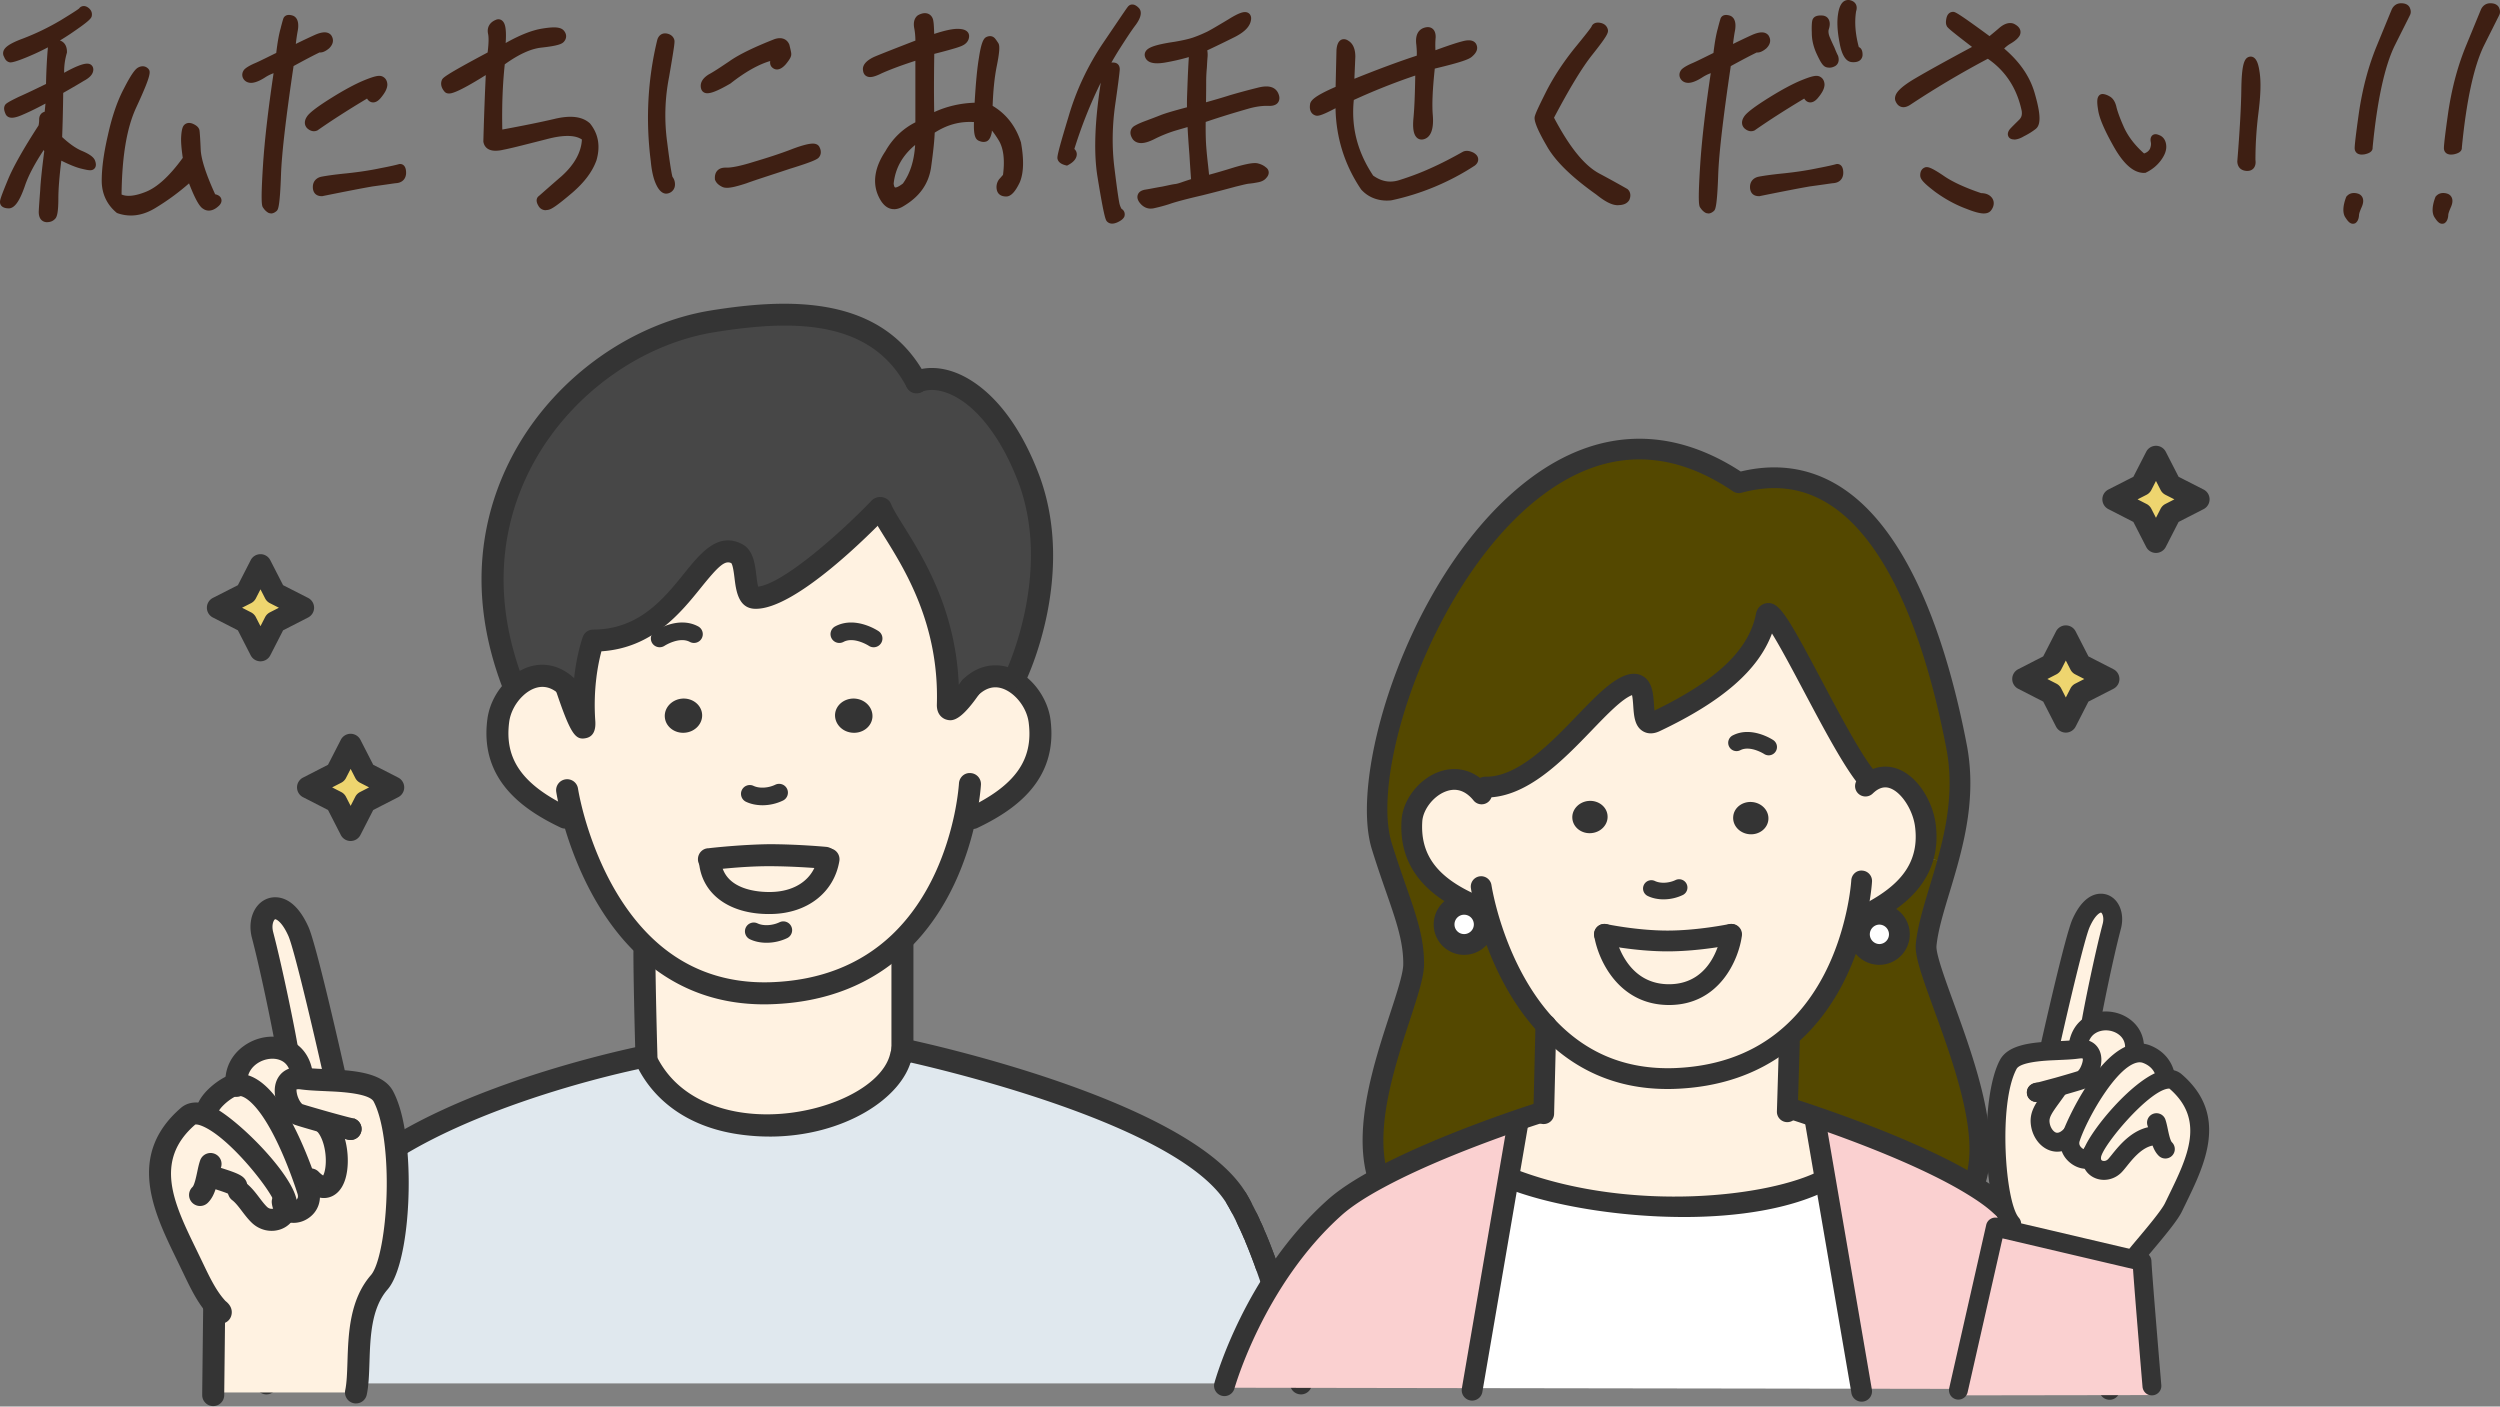 <svg xmlns="http://www.w3.org/2000/svg" width="551" height="310" fill="none"><rect width="100%" height="100%" fill="#808080" stroke="none"/><path fill="#FFF2E1" d="m156.427 189.358.038.33c.467 6.248 6.092 9.508 13.562 9.333 6.635-.135 11.602-3.9 12.573-9.643l-.7-.31s-5.937-.564-12.28-.582c-5.685-.02-11.971.718-13.193.874zm-30.191-9.585-1.65.428c-9.254-4.423-16.202-10.515-14.764-21.401.348-2.658 1.765-5.315 3.744-7.178 3.085-2.95 7.529-3.998 11.427-.272l-.115.272s4.249 12.593 3.9 7.47c-.756-10.651 1.96-17.908 1.96-17.908 19.79 0 23.477-23.303 31.665-19.131 2.814 1.435.971 9.644 4.054 9.7 8.303.136 27.396-19.751 27.396-19.751h.292c2.193 5.608 15.483 19.751 14.763 43.325-.097 3.493 4.89-3.705 4.89-3.705l.156-.175c1.766-1.688 3.629-2.385 5.433-2.385 4.772 0 9.1 4.928 9.741 9.856 1.417 10.884-5.51 16.957-14.764 21.38l-1.63-.348c-1.571 7.431-5.374 19.148-14.436 27.803-6.442 6.13-15.522 10.73-28.346 11.155-11.642.387-20.371-3.667-26.872-9.469-10.089-9.003-14.843-22.234-16.842-29.666z"/><path fill="#474747" d="m201.982 84.2.038-.02c6.266-2.678 17.48 2.56 24.582 20.955 8.206 21.283-2.717 43.925-2.717 43.925h-4.5c-1.804 0-3.667.699-5.433 2.386l-.156.174s-4.987 7.199-4.89 3.706c.718-23.574-12.572-37.718-14.764-43.325h-.292s-19.092 19.886-27.395 19.751c-3.085-.059-1.243-8.265-4.054-9.7-8.188-4.172-11.873 19.13-31.665 19.13 0 0-2.716 7.258-1.96 17.908.348 5.123-3.901-7.47-3.901-7.47l.116-.272c-3.901-3.726-8.342-2.678-11.427.272l-.31-.31c-16.55-42.354 14.028-75.746 43.965-80.518 16.937-2.696 35.97-3.318 44.76 13.406z"/><path fill="#FFF2E1" d="M198.897 231.286v1.222h-.272c-2.058 10.051-19.42 17.191-34.768 15.192-9.198-1.163-17.657-5.627-21.711-14.687l-.621-.038c.408-.098.621-.136.621-.136h.33s-.446-15.62-.446-22.913l1.048-.485c6.499 5.802 15.23 9.857 26.873 9.469 12.824-.427 21.906-5.025 28.346-11.155l.602.659v22.874zM181.901 189.066l.7.31c-.971 5.743-5.938 9.508-12.573 9.643-7.47.175-13.095-3.085-13.562-9.333l-.038-.33c1.222-.157 7.508-.892 13.193-.874 6.345.02 12.28.582 12.28.582zM174.335 297.038c1.765 0 3.221 1.299 3.221 2.891 0 1.591-1.456 2.87-3.221 2.87s-3.222-1.281-3.222-2.87 1.435-2.891 3.222-2.891M174.217 259.612c1.786 0 3.222 1.281 3.222 2.87s-1.436 2.871-3.222 2.871-3.221-1.282-3.221-2.871 1.435-2.87 3.221-2.87"/><path fill="#E0E8EE" d="M282.307 288.619a209 209 0 0 0-3.259-9.856c-.157-.428-.293-.835-.446-1.243a188 188 0 0 0-1.843-4.694c-.156-.369-.31-.738-.466-1.087a60 60 0 0 0-.467-1.066c-.156-.349-.31-.679-.466-1.028l-.466-.989a74 74 0 0 0-1.397-2.755c-.31-.564-.602-1.107-.912-1.63-11.835-20.081-73.688-32.984-73.688-32.984v1.222h-.272c-2.058 10.051-19.42 17.191-34.768 15.192-9.198-1.164-17.657-5.628-21.711-14.687l-.621-.039c-6.073 1.261-55.044 12.089-68.839 32.77a55 55 0 0 0-.99 1.571c-4.889 8.206-9.138 21.77-12.98 37.582h228.012c-1.396-5.684-2.87-11.176-4.423-16.279z"/><path fill="#343434" d="M169.457 201.453c-8.858 0-14.881-4.503-15.411-11.584a2.425 2.425 0 0 1 2.239-2.598c1.328-.12 2.499.901 2.598 2.236.507 6.803 8.614 7.149 11.088 7.086 5.544-.114 9.462-3.034 10.239-7.62a2.434 2.434 0 0 1 2.795-1.988 2.425 2.425 0 0 1 1.988 2.796c-1.168 6.922-7.022 11.502-14.913 11.665q-.314.006-.621.007z"/><path fill="#343434" d="M156.242 191.803h-.03c-1.324-.043-2.406-1.141-2.386-2.463.021-1.325 1.062-2.389 2.386-2.389.646-.092 7.285-.817 13.415-.891 6.381.018 12.256.568 12.503.593a2.42 2.42 0 0 1 2.184 2.644c-.127 1.333-1.308 2.329-2.642 2.184-.059-.007-5.908-.552-12.061-.57h-.208c-5.883 0-12.394.819-12.672.853a4 4 0 0 1-.491.039z"/><path fill="#343434" d="M168.415 221.358c-10.372 0-19.431-3.398-26.954-10.11-10.616-9.474-15.563-23.393-17.566-30.845-.937-3.509-1.283-5.782-1.299-5.877a2.424 2.424 0 0 1 2.037-2.757 2.42 2.42 0 0 1 2.759 2.035c.005.02.326 2.123 1.187 5.342 1.863 6.927 6.433 19.848 16.11 28.482 6.948 6.2 15.418 9.166 25.177 8.854 10.819-.36 19.821-3.89 26.755-10.49 8.41-8.032 12.111-18.873 13.734-26.549.837-4.021.998-6.744 1-6.771.075-1.338 1.2-2.399 2.556-2.286a2.423 2.423 0 0 1 2.289 2.551c-.007.124-.175 3.085-1.096 7.504-1.766 8.353-5.824 20.172-15.135 29.064-7.823 7.445-17.897 11.425-29.94 11.825a49 49 0 0 1-1.614.03z"/><path fill="#343434" d="M168.95 207.785c-1.313 0-2.58-.254-3.655-.766a1.943 1.943 0 0 1-.92-2.587 1.944 1.944 0 0 1 2.586-.919c1.27.604 3.266.503 4.853-.251a1.94 1.94 0 0 1 2.585.919c.46.969.048 2.125-.919 2.587a10.65 10.65 0 0 1-4.53 1.017M209.426 158.739c-.347 0-.654-.075-.944-.167-.485-.159-2.062-.867-1.997-3.308.534-17.539-7.008-29.647-11.515-36.878-1.401-2.25-2.508-4.025-3.083-5.496a2.42 2.42 0 0 1 1.376-3.142 2.423 2.423 0 0 1 3.142 1.376c.412 1.053 1.465 2.742 2.682 4.698 4.412 7.078 11.554 18.544 12.227 35.114.167-.229.335-.462.493-.693a2.426 2.426 0 0 1 3.987 2.764c-3.269 4.72-5.08 5.737-6.368 5.737z"/><path fill="#343434" d="M128.401 162.771c-1.805 0-2.961-1.904-5.818-10.375a2.426 2.426 0 0 1 3.918-2.58c.584-5.714 1.888-9.268 1.97-9.483a2.42 2.42 0 0 1 2.27-1.575c10.06 0 15.57-6.828 19.998-12.313 3.672-4.55 7.47-9.256 12.767-6.553 2.501 1.277 2.873 4.303 3.201 6.972.088.713.222 1.798.394 2.429 5.609-.706 18.159-11.839 25.007-18.972a2.42 2.42 0 0 1 3.429-.068c.967.926.999 2.461.071 3.427-3.312 3.45-20.272 20.731-29.184 20.498-3.715-.07-4.204-4.074-4.53-6.725-.124-1.017-.355-2.909-.717-3.335-1.415-.692-2.85.652-6.66 5.372-4.568 5.662-10.741 13.308-21.96 14.058-.691 2.558-1.863 8.163-1.352 15.37.15 2.201-.557 3.468-2.1 3.774q-.369.076-.7.077z"/><path fill="#343434" d="M113.258 153.736a2.425 2.425 0 0 1-2.259-1.541c-9.299-23.794-3.552-42.23 2.904-53.508 9.114-15.913 25.567-27.52 42.936-30.288 17.007-2.707 37.747-3.484 47.289 14.676l.034.063a2.428 2.428 0 0 1-3.815 2.898 2.7 2.7 0 0 1-.523-.727c-8.067-15.316-25.869-14.72-42.222-12.118-15.955 2.545-31.088 13.239-39.491 27.912-5.93 10.356-11.196 27.323-2.596 49.328a2.42 2.42 0 0 1-1.376 3.142 2.4 2.4 0 0 1-.883.168zM286.321 306.004a2.43 2.43 0 0 1-2.357-1.856 295 295 0 0 0-3.982-14.839 2.426 2.426 0 0 1 4.65-1.381 303 303 0 0 1 4.05 15.083 2.424 2.424 0 0 1-2.361 2.993M279.046 281.187a2.42 2.42 0 0 1-2.312-1.693c-.122-.382-.26-.747-.4-1.109-.709-1.938-1.259-3.343-1.802-4.593a2.43 2.43 0 0 1 1.258-3.192 2.43 2.43 0 0 1 3.192 1.259c.582 1.342 1.168 2.829 1.897 4.83.159.419.331.87.48 1.343a2.423 2.423 0 0 1-2.313 3.155"/><path fill="#343434" d="M276.293 274.165a2.43 2.43 0 0 1-2.277-1.589 8 8 0 0 0-.358-.819 2.426 2.426 0 1 1 4.34-2.166c.215.432.407.862.575 1.317a2.43 2.43 0 0 1-1.442 3.113 2.5 2.5 0 0 1-.836.147z"/><path fill="#343434" d="M275.363 272.069c-.91 0-1.782-.514-2.196-1.39l-.466-.989a2.427 2.427 0 0 1 4.389-2.069l.466.989a2.424 2.424 0 0 1-2.193 3.459"/><path fill="#343434" d="M273.5 268.322a2.43 2.43 0 0 1-2.126-1.252l-.208-.38a37 37 0 0 0-.668-1.186 2.424 2.424 0 0 1 .852-3.321 2.42 2.42 0 0 1 3.323.851c.253.43.495.869.744 1.322l.204.369a2.425 2.425 0 0 1-2.121 3.597M58.719 306.274q-.286 0-.575-.068a2.426 2.426 0 0 1-1.782-2.931c4.204-17.266 8.544-29.438 13.264-37.218a2.43 2.43 0 0 1 3.332-.815 2.423 2.423 0 0 1 .815 3.33c-4.458 7.35-8.611 19.076-12.697 35.85a2.424 2.424 0 0 1-2.355 1.852zM214.362 182.724a2.43 2.43 0 0 1-2.191-1.379 2.427 2.427 0 0 1 1.143-3.235c10.467-5.005 14.476-10.651 13.406-18.881-.519-3.982-4.082-7.745-7.335-7.745-1.301 0-2.567.575-3.755 1.714a2.426 2.426 0 0 1-3.355-3.504c2.094-2.004 4.55-3.061 7.108-3.061 6.334 0 11.393 6.189 12.145 11.968 1.774 13.651-8.351 20.168-16.125 23.883-.337.16-.692.237-1.043.237zM124.586 182.626c-.351 0-.707-.075-1.044-.238-7.785-3.719-17.926-10.245-16.122-23.904.419-3.195 2.053-6.341 4.487-8.63 4.556-4.36 10.358-4.468 14.763-.262a2.424 2.424 0 1 1-3.35 3.508c-3.515-3.363-6.82-.932-8.077.272-1.62 1.528-2.743 3.667-3.015 5.741-1.087 8.235 2.923 13.885 13.406 18.895a2.424 2.424 0 0 1-1.048 4.613zM168.047 177.476c-1.32 0-2.594-.263-3.678-.788a1.94 1.94 0 0 1 1.693-3.49c1.267.613 3.255.509 4.824-.252a1.94 1.94 0 0 1 1.693 3.491 10.46 10.46 0 0 1-4.534 1.041z"/><path fill="#343434" d="M223.885 151.486a2.424 2.424 0 0 1-2.185-3.477c.104-.217 10.359-21.985 2.64-42.001-3.762-9.747-9.252-16.742-15.065-19.193-2.352-.992-4.591-1.137-6.302-.403a2.42 2.42 0 0 1-3.183-1.277 2.424 2.424 0 0 1 1.277-3.183c2.933-1.256 6.517-1.111 10.094.394 4.124 1.739 11.907 6.9 17.704 21.917 8.489 22.01-2.332 44.889-2.796 45.851a2.42 2.42 0 0 1-2.184 1.372M198.897 235.019c-1.34 0-2.424-.996-2.424-2.336v-24.274a2.424 2.424 0 1 1 4.849 0v24.097c0 1.341-1.087 2.513-2.425 2.513M142.476 235.262a2.427 2.427 0 0 1-2.424-2.355c-.005-.156-.448-15.737-.448-22.983a2.424 2.424 0 1 1 4.848 0c0 7.178.442 22.687.446 22.843a2.42 2.42 0 0 1-2.354 2.492h-.07zM192.552 142.658c-.371 0-.747-.107-1.077-.329-.032-.022-3.262-2.089-5.569-.853a1.94 1.94 0 0 1-1.838-3.418c4.421-2.37 9.363.912 9.571 1.052a1.941 1.941 0 0 1-1.089 3.548zM145.392 142.653a1.937 1.937 0 0 1-1.091-3.542c.208-.143 5.152-3.425 9.573-1.053a1.94 1.94 0 0 1 .79 2.626 1.943 1.943 0 0 1-2.628.792c-2.302-1.236-5.537.831-5.569.854-.33.219-.704.323-1.075.323"/><path fill="#343434" d="M169.626 250.5c-1.988 0-4.023-.126-6.085-.396-11.21-1.417-19.599-7.135-23.611-16.099a2.425 2.425 0 0 1 4.428-1.981c4.444 9.931 14.314 12.577 19.801 13.27 14.191 1.845 30.367-4.854 32.088-13.272a2.42 2.42 0 0 1 2.861-1.888 2.427 2.427 0 0 1 1.89 2.863c-1.842 9.008-15.112 17.506-31.375 17.506z"/><path fill="#343434" d="M286.728 307.322c-1.091 0-2.08-.74-2.354-1.847-1.458-5.938-2.936-11.373-4.387-16.152a209 209 0 0 0-3.221-9.736l-.181-.507q-.122-.35-.249-.693a179 179 0 0 0-1.823-4.642 61 61 0 0 0-.434-1.017 40 40 0 0 0-.43-.985l-.949-2.05a69 69 0 0 0-1.342-2.651 30 30 0 0 0-.858-1.535c-11.16-18.931-71.488-31.717-72.097-31.844a2.424 2.424 0 0 1-1.879-2.868 2.43 2.43 0 0 1 2.871-1.878c2.569.536 63.044 13.362 75.281 34.125.331.561.666 1.143.978 1.747.467.879.949 1.82 1.429 2.823l.962 2.083c.185.421.335.756.484 1.109.143.317.304.704.464 1.087.621 1.516 1.25 3.11 1.877 4.781q.149.391.29.803l.165.467a212 212 0 0 1 3.3 9.973c1.481 4.865 2.979 10.386 4.46 16.41a2.427 2.427 0 0 1-2.359 3.004zM58.72 307.322q-.287 0-.576-.068a2.425 2.425 0 0 1-1.784-2.929c4.42-18.187 8.754-30.698 13.254-38.25.356-.586.7-1.132 1.044-1.657 14.445-21.657 64.692-32.636 70.374-33.818.416-.099.668-.144.668-.144 1.31-.252 2.58.624 2.825 1.944a2.423 2.423 0 0 1-1.931 2.823c-.03.007-.204.041-.512.111-19.961 4.149-56.529 15.488-67.379 31.757-.303.464-.62.965-.935 1.485-4.237 7.111-8.391 19.185-12.695 36.894a2.426 2.426 0 0 1-2.354 1.854z"/><path fill="#FAD0D0" d="m402.297 259.985-2.125-12.387.751-1.172c8.485 2.931 23.803 8.649 33.827 14.807 2.309 1.41 4.362 2.841 5.956 4.287 17.317 15.559 23.877 39.343 24.226 40.645l-54.718-.091-7.917-46.086z"/><path fill="#544800" d="M424.525 208.235c-.641 6.395 15.998 36.613 10.829 52.024l-.604.971c-10.024-6.157-25.342-11.875-33.826-14.807-3.794-1.319-6.212-2.071-6.212-2.071l-.77-.018.439-14.476-1.485-.295c10.226-7.988 14.477-20.047 16.218-27.816l1.283.294c6.47-3.097 11.747-7.056 13.487-13.084l5.352 1.118c-1.924 6.963-4.215 13.121-4.709 18.16zm-5.902-2.309a4.45 4.45 0 0 0-4.434-4.435 4.45 4.45 0 0 0-4.435 4.435 4.45 4.45 0 0 0 4.435 4.434 4.45 4.45 0 0 0 4.434-4.434"/><path fill="#544800" d="M431.232 164.568c1.759 9.181.111 17.829-1.997 25.507l-5.351-1.118c.623-2.09.806-4.453.457-7.11-.787-6.029-6.395-13.415-12.095-9.51l-.568-.587c-7.074-8.264-21.367-41.339-22.429-35.952-1.869 9.492-10.646 16.749-24.427 23.273-4.673 2.217-.274-10.114-5.845-8.045-7.348 2.748-18.746 22.778-31.719 22.447l-2.126.054c-5.827-4.873-13.559 1.411-13.944 7.367-.605 9.602 5.315 14.879 13.376 18.453l-.147.313a4.422 4.422 0 0 0-6.139 4.086 4.406 4.406 0 0 0 4.416 4.416c2.438 0 4.435-1.978 4.435-4.416a4.5 4.5 0 0 0-.202-1.32l1.082-.312c1.852 6.394 5.608 16.144 12.7 23.841l-.458 19.076h-.165s-2.712.842-6.89 2.291c-7.496 2.621-19.717 7.201-29.191 12.314l-.475-.86c-4.306-15.703 7.952-38.868 8.045-46.197.072-7.604-3.298-14.056-7.018-26.076-7.75-25.068 29.558-113.411 78.687-80.115 27.139-7.33 41.339 23.511 47.993 58.182z"/><path fill="#FFF2E1" d="m325.131 173.528 2.126-.054c12.973.33 24.371-19.699 31.719-22.447 5.571-2.072 1.173 10.261 5.845 8.045 13.779-6.524 22.558-13.779 24.428-23.273 1.063-5.388 15.356 27.689 22.428 35.952l.568.586c5.7-3.902 11.308 3.482 12.095 9.51.349 2.658.166 5.021-.457 7.11-1.741 6.029-7.017 9.988-13.487 13.085l-1.283-.295c-1.741 7.769-5.993 19.828-16.218 27.817-5.826 4.563-13.616 7.787-23.986 8.135-12.772.421-21.842-4.819-28.201-11.746-7.092-7.697-10.848-17.444-12.699-23.841l-1.082.312a4.38 4.38 0 0 0-2.511-2.766l.147-.313c-8.063-3.574-13.98-8.851-13.376-18.453.385-5.956 8.118-12.24 13.944-7.366zm56.514 32.398h-.147s-7.018 1.467-13.981 1.467-13.89-1.467-13.89-1.467 2.144 13.286 14.22 13.286 13.8-13.286 13.8-13.286z"/><path fill="#fff" d="M414.188 201.491a4.45 4.45 0 0 1 4.435 4.435 4.45 4.45 0 0 1-4.435 4.434 4.45 4.45 0 0 1-4.434-4.434 4.45 4.45 0 0 1 4.434-4.435M402.297 259.985l7.916 46.087-85.686-.129 7.898-46.014 1.741.294c17.225 6.341 50.411 8.98 68.131-.238"/><path fill="#FFF2E1" d="m334.551 247.56-1.356-.237c4.179-1.449 6.891-2.291 6.891-2.291h.165l.458-19.076c6.358 6.926 15.429 12.167 28.201 11.746 10.372-.349 18.159-3.574 23.986-8.136l1.485.294-.439 14.477.77.018s2.419.751 6.211 2.071l-.751 1.173 2.125 12.387c-17.72 9.218-50.906 6.578-68.13.237l-1.741-.294zM381.498 205.926h.147s-1.741 13.285-13.799 13.285-14.221-13.285-14.221-13.285 6.927 1.467 13.89 1.467 13.981-1.467 13.981-1.467z"/><path fill="#FAD0D0" d="m334.551 247.56-2.126 12.369-7.898 46.014-54.662-.09v-.439s6.413-23.235 24.226-39.215c2.457-2.216 5.938-4.434 9.913-6.56 9.474-5.113 21.695-9.693 29.191-12.314l1.356.237z"/><path fill="#fff" d="M326.927 202.426a4.421 4.421 0 0 1-4.233 5.736 4.407 4.407 0 0 1-4.417-4.416c0-2.438 1.979-4.435 4.417-4.435.622 0 1.209.129 1.723.349a4.39 4.39 0 0 1 2.51 2.766"/><path fill="#343434" d="M367.517 209.681c-7.121 0-14.073-1.453-14.365-1.517a2.29 2.29 0 0 1-1.766-2.714 2.28 2.28 0 0 1 2.714-1.765c.066.013 6.787 1.414 13.417 1.414 6.631 0 13.447-1.403 13.515-1.417a2.3 2.3 0 0 1 2.709 1.775 2.29 2.29 0 0 1-1.772 2.71c-.297.063-7.335 1.514-14.452 1.514"/><path fill="#343434" d="M367.846 221.503c-11.095 0-15.631-9.949-16.482-15.21a2.29 2.29 0 0 1 1.897-2.626 2.285 2.285 0 0 1 2.625 1.897c.075.457 2.015 11.359 11.957 11.359s11.468-10.832 11.529-11.291a2.289 2.289 0 1 1 4.541.593c-.692 5.284-4.941 15.28-16.07 15.28zM327.573 175.767q-.186.001-.375-.004a2.293 2.293 0 0 1-2.232-2.35c.034-1.263 1.122-2.21 2.349-2.232q.126.005.252.004c7.047 0 14.211-7.431 19.977-13.419 3.97-4.122 7.402-7.678 10.628-8.887 1.935-.72 3.271-.276 4.045.226 1.985 1.279 2.164 3.873 2.323 6.162.027.396.061.894.108 1.336 13.736-6.642 20.801-13.393 22.35-21.245.389-1.979 1.867-2.346 2.311-2.411 2.746-.38 4.337 2.223 12.229 17.104 4.14 7.81 8.835 16.661 11.875 20.213a2.292 2.292 0 0 1-3.482 2.979c-3.368-3.937-7.979-12.634-12.439-21.043-2.338-4.41-5.084-9.587-6.951-12.582-3 8.095-10.975 15.006-24.743 21.526-1.702.808-2.931.466-3.667.036-1.852-1.082-2.01-3.378-2.164-5.594-.048-.697-.122-1.759-.269-2.384-2.246.886-5.458 4.218-8.858 7.747-6.373 6.612-14.282 14.82-23.271 14.82z"/><path fill="#343434" d="M435.354 262.55q-.364 0-.729-.117a2.293 2.293 0 0 1-1.444-2.9c3.135-9.349-2.678-25.34-6.925-37.016-2.816-7.747-4.273-11.91-4.011-14.511.371-3.771 1.673-8.083 3.054-12.647.57-1.888 1.166-3.855 1.727-5.89 1.936-7.045 3.681-15.466 1.956-24.466-5.379-28.032-14.347-46.678-25.933-53.924-5.763-3.601-12.05-4.414-19.21-2.476a2.32 2.32 0 0 1-1.883-.315c-14.155-9.596-28.195-9.374-41.725.65-24.027 17.795-38.419 60.95-33.489 76.891 1.075 3.477 2.137 6.522 3.072 9.211 2.381 6.841 4.104 11.785 4.047 17.562-.034 2.782-1.415 6.992-3.158 12.321-3.234 9.879-7.667 23.404-4.968 33.247a2.292 2.292 0 0 1-4.419 1.213c-3.065-11.173 1.614-25.457 5.03-35.886 1.494-4.561 2.906-8.872 2.931-10.945.048-4.976-1.564-9.601-3.794-16.005-.948-2.723-2.021-5.808-3.121-9.364-5.297-17.134 8.932-62.517 35.139-81.928 14.775-10.94 30.71-11.394 46.157-1.336 7.952-1.906 15.285-.808 21.815 3.276 16.041 10.028 24.084 36.5 28.005 56.943 1.901 9.924.038 18.988-2.038 26.546a246 246 0 0 1-1.759 6.002c-1.369 4.532-2.551 8.445-2.877 11.775-.17 1.687 1.827 7.181 3.758 12.491 4.475 12.313 10.605 29.173 6.963 40.039a2.29 2.29 0 0 1-2.173 1.562z"/><path fill="#343434" d="M367.461 240.015c-11.256 0-20.815-4.204-28.442-12.509-7.284-7.907-11.205-17.825-13.211-24.754-1.183-4.113-1.605-6.891-1.623-7.006a2.29 2.29 0 0 1 1.927-2.601 2.306 2.306 0 0 1 2.605 1.924c.005.025.401 2.619 1.492 6.413 1.868 6.452 5.499 15.67 12.183 22.925 7.027 7.651 15.878 11.323 26.443 11.008 8.93-.299 16.55-2.872 22.65-7.651 9.472-7.402 13.601-18.504 15.396-26.513.964-4.258 1.136-7.182 1.138-7.212.07-1.265 1.146-2.275 2.413-2.159a2.29 2.29 0 0 1 2.162 2.408c-.007.131-.185 3.307-1.243 7.971-1.958 8.735-6.505 20.88-17.041 29.115-6.879 5.386-15.397 8.288-25.319 8.618q-.767.026-1.526.025z"/><path fill="#343434" d="M410.399 204.332c-.856 0-1.675-.48-2.069-1.301a2.294 2.294 0 0 1 1.078-3.056c7.053-3.375 10.954-7.079 12.273-11.652.555-1.858.684-3.929.39-6.175-.457-3.5-2.789-7.223-5.198-8.299-1.145-.516-2.202-.394-3.33.378-.26.184-.538.424-.819.691a2.291 2.291 0 0 1-3.149-3.33c.476-.451.921-.82 1.358-1.125 2.45-1.68 5.216-1.954 7.81-.799 4.405 1.969 7.296 7.47 7.873 11.886.381 2.889.202 5.601-.534 8.061-2.243 7.76-9.46 11.991-14.691 14.495a2.3 2.3 0 0 1-.987.224zM326.433 202.426q-.426.002-.849-.163a44 44 0 0 1-1.971-.831c-10.477-4.642-15.296-11.413-14.712-20.681.274-4.251 3.49-8.627 7.649-10.408 3.502-1.501 7.169-.983 10.051 1.43a12.3 12.3 0 0 1 1.743 1.784 2.291 2.291 0 0 1-3.566 2.877 7.6 7.6 0 0 0-1.095-1.129c-1.601-1.338-3.387-1.585-5.329-.752-2.576 1.103-4.72 3.953-4.883 6.49-.459 7.321 3.246 12.324 12.021 16.211.593.269 1.181.511 1.79.753a2.29 2.29 0 0 1-.849 4.419M366.646 198.218c-1.247 0-2.452-.244-3.48-.738a1.83 1.83 0 0 1-.857-2.445 1.83 1.83 0 0 1 2.444-.858c1.214.582 3.097.485 4.584-.235a1.833 1.833 0 0 1 1.596 3.298 9.9 9.9 0 0 1-4.287.978M389.816 166.475c-.347 0-.7-.098-1.012-.304-.03-.02-3.095-1.964-5.272-.81a1.833 1.833 0 0 1-1.725-3.232c4.14-2.217 8.83.855 9.027.991a1.834 1.834 0 0 1-1.021 3.357zM393.923 247.322h-.061a2.29 2.29 0 0 1-2.232-2.35l.459-15.182c.039-1.264 1.1-2.298 2.359-2.219a2.287 2.287 0 0 1 2.218 2.359l-.457 15.16a2.293 2.293 0 0 1-2.288 2.232zM340.232 247.743h-.097a2.29 2.29 0 0 1-2.191-2.386l.018-.423.457-19.033c.029-1.243 1.048-2.271 2.291-2.271h.027c1.254.014 2.264.999 2.264 2.253v.072l-.478 19.593a2.29 2.29 0 0 1-2.286 2.193zM371.102 268.227c-14.28 0-28.668-2.524-37.727-5.856a2.29 2.29 0 0 1-1.358-2.94 2.287 2.287 0 0 1 2.94-1.359c24.908 9.166 55.004 5.748 66.282-.122q.246-.127.516-.192l.355 1.453.389.681 1.048 2.038a5 5 0 0 1-.246.115c-8.586 4.448-20.355 6.185-32.199 6.185z"/><path fill="#343434" d="M410.301 308.929a2.29 2.29 0 0 1-2.259-1.927l-.091-.568-10.037-58.451a2.29 2.29 0 0 1 1.872-2.644 2.297 2.297 0 0 1 2.644 1.872l10.137 59.065a2.294 2.294 0 0 1-2.266 2.655zM324.457 308.692q-.184 0-.364-.03a2.29 2.29 0 0 1-1.902-2.623l.072-.458 10.065-58.625c.215-1.247 1.431-2.067 2.644-1.874a2.29 2.29 0 0 1 1.874 2.644l-10.13 59.037a2.29 2.29 0 0 1-2.259 1.929"/><path fill="#343434" d="M464.95 308.508a2.29 2.29 0 0 1-2.196-1.637 1 1 0 0 1-.034-.115c-.267-.989-6.689-24.394-23.544-39.533-1.372-1.248-3.208-2.565-5.619-4.036-9.92-6.097-25.172-11.76-33.383-14.597-3.737-1.301-6.121-2.042-6.141-2.046a2.29 2.29 0 0 1-1.51-2.866 2.293 2.293 0 0 1 2.866-1.51s2.447.758 6.286 2.096c8.383 2.895 23.986 8.7 34.272 15.018 2.658 1.62 4.72 3.11 6.298 4.545 17.637 15.844 24.459 40.131 24.885 41.7a2.291 2.291 0 0 1-2.182 2.986zM269.867 307.702q-.305 0-.611-.084a2.29 2.29 0 0 1-1.598-2.816c.269-.975 6.8-24.07 24.903-40.31 2.401-2.168 5.89-4.482 10.363-6.874 9.285-5.01 21.177-9.54 29.514-12.458 4.228-1.464 6.968-2.315 6.968-2.315a2.276 2.276 0 0 1 2.865 1.507 2.286 2.286 0 0 1-1.507 2.866c-.018.005-2.701.84-6.821 2.268-8.176 2.862-19.823 7.296-28.853 12.168-4.154 2.22-7.334 4.321-9.467 6.245-17.082 15.326-23.488 37.899-23.551 38.123a2.294 2.294 0 0 1-2.207 1.68zM322.694 210.453a6.714 6.714 0 0 1-6.708-6.707c0-3.699 3.009-6.725 6.708-6.725a6.7 6.7 0 0 1 2.626.534c1.804.738 3.198 2.275 3.794 4.194v.007c.201.657.303 1.327.303 1.99 0 3.699-3.018 6.707-6.726 6.707zm0-8.851a2.137 2.137 0 0 0-2.126 2.144c0 1.182.953 2.126 2.126 2.126 1.172 0 2.143-.953 2.143-2.126 0-.211-.034-.423-.101-.647a2.1 2.1 0 0 0-1.189-1.32 2.1 2.1 0 0 0-.853-.174zM414.188 212.652a6.734 6.734 0 0 1-6.725-6.726 6.733 6.733 0 0 1 6.725-6.725 6.734 6.734 0 0 1 6.726 6.725 6.735 6.735 0 0 1-6.726 6.726m0-8.87a2.145 2.145 0 0 0 0 4.288 2.147 2.147 0 0 0 2.144-2.144 2.147 2.147 0 0 0-2.144-2.144M386.195 176.772c2.144.201 3.738 1.942 3.554 3.903-.183 1.96-2.071 3.388-4.212 3.187-2.142-.202-3.72-1.942-3.536-3.903.165-1.96 2.051-3.389 4.194-3.187M354.3 179.733c.183 1.942-1.41 3.701-3.554 3.884-2.126.202-4.011-1.226-4.195-3.187-.183-1.96 1.411-3.701 3.554-3.902 2.144-.184 4.03 1.245 4.195 3.205M188.517 153.979c2.271.213 3.939 2.057 3.765 4.133-.195 2.076-2.194 3.591-4.462 3.375-2.27-.194-3.939-2.057-3.765-4.133.195-2.058 2.194-3.57 4.462-3.375M154.739 157.354c.195 2.076-1.494 3.939-3.764 4.133-2.251.213-4.249-1.299-4.444-3.375s1.494-3.918 3.764-4.133c2.271-.195 4.249 1.32 4.444 3.375"/><path fill="#FAD0D0" d="M431.635 306.391v1.148l42.646-.066v-2.012s-2.114-25.093-2.18-27.438l-1.781-.417-25.775-6.058-4.758-1.113-8.154 35.956z"/><path fill="#FFF2E1" d="m461.02 254.659-.066-.016c-.416 2.18-5.775.034-4.593-3.76.05-.167.115-.333.183-.532l-.183-.066c-3.212 3.312-6.456.433-6.723-2.895-.184-2.313 1.48-3.977 4.009-7.604l-.066-.249c2.164-.615 4.394-1.265 5.091-1.514 2.196-.781 4.292-7.454-.615-6.789h-.05c-1.68.249-3.928.283-6.189.398-3.959.234-7.987.716-9.202 2.98-4.292 8.004-3.129 30.682.765 35.141l-.1.134c.501.382.949.765 1.381 1.148l-.115.516 25.774 6.057.066-.299c-.116-.298 7.271-8.337 8.652-11.232 4.36-9.053 10.216-19.269.5-27.687-.566-.501-1.297-.632-2.164-.483-5.474.933-15.724 13.311-16.358 16.756z"/><path fill="#FFF2E1" d="M453.648 239.784c-2.529 3.627-4.193 5.29-4.009 7.604.267 3.328 3.511 6.207 6.723 2.895l.183.066c1.63-4.509 8.005-16.806 13.961-18.171l-.1-.516c.699-5.573-5.641-8.12-9.535-5.791-1.464.849-2.578 2.395-2.861 4.693l.05.666c4.907-.666 2.811 6.007.615 6.788-.699.249-2.929.899-5.091 1.515l.066.249z"/><path fill="#FFF2E1" d="m451.785 230.765.034.865c2.264-.115 4.51-.149 6.189-.398h.05l-.05-.666c.283-2.295 1.397-3.844 2.862-4.692l-.084-.134c.482-3.061 2.895-14.943 4.659-21.614 1.231-4.726-3.412-8.253-6.789-.65-1.53 3.412-6.873 27.289-6.873 27.289zM460.954 254.643l.066.016c.631-3.446 10.882-15.824 16.357-16.756l-.133-.632s-.249-3.461-4.211-4.957c-.815-.299-1.663-.333-2.528-.134-5.956 1.365-12.331 13.661-13.96 18.171-.066.199-.134.366-.184.532-1.181 3.794 4.177 5.94 4.593 3.76"/><path fill="#343434" d="M448.807 242.863c.371 0 .74-.097 1.069-.294.941-.487 1.401-1.621 1.005-2.624a2.06 2.06 0 0 0-2.665-1.184c-.267.107-.674.347-.878.55a2.078 2.078 0 0 0 1.471 3.55z"/><path fill="#343434" d="M443.384 271.831a2.08 2.08 0 0 0 1.567-3.447c-3.02-3.459-4.569-25.205-.498-32.792.801-1.49 5.835-1.789 7.492-1.886l1.657-.075c1.676-.07 3.26-.136 4.605-.328q.075-.003.136-.014c.412-.054.631-.011.677.009.203.471-.48 2.404-1.105 2.789-.245.082-1.293.419-4.899 1.445l-.729.196c-1.489.401-3.332.899-3.753.99a2.09 2.09 0 0 0-1.811 2.062c0 1.148.921 2.08 2.071 2.08.401 0 .442 0 4.578-1.113l.758-.204c4.303-1.225 5.016-1.481 5.252-1.564 2.449-.872 4.31-4.818 3.615-7.674-.433-1.777-2.006-3.516-5.109-3.149a2 2 0 0 0-.181.018c-1.148.17-2.669.235-4.277.303l-1.713.077c-4.376.258-9.175.806-10.929 4.07-4.396 8.202-3.742 32.029 1.032 37.496.412.471.987.711 1.569.711z"/><path fill="#343434" d="M451.789 232.846c.953 0 1.811-.659 2.028-1.628 2.128-9.516 5.68-24.529 6.741-26.89 1.263-2.848 2.404-3.217 2.511-3.199.215.077.751.994.366 2.472-1.804 6.83-4.23 18.834-4.701 21.815a2.077 2.077 0 0 0 1.729 2.377c1.114.191 2.198-.595 2.377-1.729.46-2.916 2.841-14.687 4.616-21.408.871-3.346-.428-6.547-3.02-7.452-1.073-.378-4.788-1.087-7.681 5.428-1.569 3.493-6.449 25.213-6.999 27.679a2.08 2.08 0 0 0 2.03 2.533z"/><path fill="#343434" d="M470.407 233.745a2.08 2.08 0 0 0 2.06-1.822c.389-3.115-.865-5.868-3.446-7.552-2.771-1.811-6.476-1.924-9.22-.285-2.139 1.24-3.52 3.454-3.859 6.225a2.08 2.08 0 0 0 4.129.507c.181-1.465.817-2.554 1.842-3.147 1.408-.844 3.389-.763 4.835.181.858.562 1.832 1.633 1.592 3.55a2.08 2.08 0 0 0 2.067 2.338zM453.422 253.828c1.546 0 3.097-.719 4.432-2.098a2.08 2.08 0 1 0-2.986-2.895c-.459.473-1.129.984-1.738.781-.62-.222-1.32-1.18-1.417-2.393-.084-1.048.627-2.076 2.243-4.294.43-.589.897-1.232 1.401-1.954a2.08 2.08 0 0 0-3.411-2.379c-.484.695-.937 1.315-1.351 1.886-1.879 2.58-3.235 4.443-3.027 7.071.222 2.762 1.892 5.164 4.156 5.979.559.201 1.13.299 1.7.299z"/><path fill="#343434" d="M459.719 257.597a4 4 0 0 0 1.118-.16 3.09 3.09 0 0 0 2.162-2.404c.038-.191.054-.433.054-.673a2.08 2.08 0 0 0-3.846-1.098 2 2 0 0 1-.666-.561c-.276-.367-.335-.738-.19-1.2l.17-.493c1.856-5.128 7.957-15.769 12.453-16.801.491-.118.93-.096 1.347.058 2.54.96 2.829 2.968 2.854 3.192.125 1.128 1.121 1.988 2.259 1.865a2.06 2.06 0 0 0 1.888-2.2c-.129-1.777-1.442-5.202-5.548-6.755a6.4 6.4 0 0 0-3.733-.215c-7.527 1.725-14.2 16.039-15.45 19.491l-.081.231c-.052.149-.102.287-.141.427-.618 1.986-.115 4.012 1.39 5.524 1.123 1.129 2.608 1.772 3.964 1.772z"/><path fill="#343434" d="M468.45 278.064c-.493-1.261-.199-1.614 2.628-4.973 1.995-2.368 5.329-6.332 6.087-7.919l.795-1.636c4.19-8.591 8.147-16.706.199-23.595 0 0-.113-.043-.435.014-4.418.751-14.075 12.274-14.653 15.042l-.004.043v.005c-.075.581.147.697.244.744.317.163.852.12 1.261-.265.188-.176.553-.631.906-1.07 1.747-2.173 4.996-6.216 9.804-6.216a2.08 2.08 0 1 1 0 4.16c-2.816 0-5.071 2.807-6.563 4.664-.502.624-.898 1.118-1.299 1.494-1.65 1.552-4.063 1.93-6.003.937-1.804-.924-2.753-2.834-2.475-4.985.003-.027.01-.054.012-.081q.008-.072.02-.143c.759-4.134 11.67-17.345 18.049-18.429 1.928-.339 3.185.342 3.877.96 10.348 8.964 5.053 19.821.799 28.543l-.783 1.609c-.908 1.907-3.552 5.112-6.655 8.802-.797.946-1.691 2.008-1.985 2.408a2.07 2.07 0 0 1-1.132 1.064 2.079 2.079 0 0 1-2.696-1.179z"/><path fill="#343434" d="M431.638 308.472c.95 0 1.808-.654 2.026-1.621l7.69-33.915 28.764 6.757c.415 6.008 2.013 25.032 2.092 25.94.095 1.146 1.1 2.037 2.246 1.897a2.077 2.077 0 0 0 1.897-2.245c-.729-8.659-2.121-25.512-2.174-27.323a2.08 2.08 0 0 0-1.604-1.968l-32.313-7.585a2.07 2.07 0 0 0-1.577.262 2.07 2.07 0 0 0-.924 1.304l-8.154 35.959a2.077 2.077 0 0 0 2.031 2.54zM477.247 255.336a2.08 2.08 0 0 0 1.449-3.572c-.38-.369-.722-2.001-.907-2.877-.163-.783-.32-1.524-.551-2.18a2.08 2.08 0 0 0-3.925 1.376c.141.399.267 1.01.403 1.655.371 1.761.79 3.758 2.083 5.012.405.391.926.586 1.448.586"/><path fill="#FFF2E1" d="M71.709 247.37c-2.522-.718-5.141-1.474-5.956-1.766-.7-.251-1.397-1.01-1.922-1.978-1.281-2.386-1.494-5.995 1.901-5.995.252 0 .505.021.795.059 1.96.272 4.56.331 7.199.467 4.618.271 9.35.835 10.768 3.492 1.184 2.232 2.017 5.433 2.522 9.08 1.63 11.66.02 27.939-3.434 31.898-5.976 6.868-3.842 18.198-5.123 24.271H46.991l.213-18.605.349-.31c-2.348-2.658-4.016-6.481-5.549-9.643-5.064-10.556-11.914-22.468-.563-32.306.912-.794 2.211-.776 3.744-.213 6.635 2.504 17.403 15.735 17.85 19.326.058.466.038.873-.04 1.261 1.746 1.842 6.113-.195 4.89-4.037-.195-.602-.446-1.417-.794-2.367l1.358-.098c6.383 6.597 7.547-7.721 3.183-12.224l.077-.31z"/><path fill="#FFF2E1" d="m73.784 237.144-.06 1.01c-2.639-.136-5.238-.195-7.198-.466a6 6 0 0 0-.794-.059l.814-.7c-.348-2.734-1.688-4.462-3.413-5.315l.156-.31c-.564-3.59-3.375-17.442-5.413-25.222-1.455-5.51 3.978-9.605 7.917-.756 1.765 3.997 7.993 31.818 7.993 31.818zM71.632 247.68c4.364 4.5 3.2 18.82-3.183 12.224l-1.358.097c-1.436-4.113-4.134-10.943-7.45-15.676l4.19-.7c.523.972 1.222 1.728 1.922 1.979.815.292 3.434 1.048 5.955 1.766z"/><path fill="#FFF2E1" d="M52.13 239.126c2.64-.31 5.221 1.96 7.51 5.2 3.318 4.733 6.014 11.563 7.45 15.676.348.951.602 1.766.794 2.368 1.222 3.841-3.142 5.879-4.89 4.036.077-.387.098-.795.039-1.261-.446-3.59-11.215-16.822-17.85-19.325l.582-1.417c.641-1.825 2.989-3.783 4.618-4.695a4.4 4.4 0 0 1 1.746-.582z"/><path fill="#FFF2E1" d="m66.547 236.932-.815.7c-3.395 0-3.182 3.608-1.901 5.994l-4.19.699c-2.289-3.239-4.87-5.51-7.509-5.199-.64-6.346 6.52-9.798 11.002-7.509 1.727.853 3.065 2.581 3.413 5.315"/><path fill="#343434" d="M77.256 251.25a2.4 2.4 0 0 1-1.694-.69l1.325-1.356 1.098-2.719c.285.12.742.389.964.604.96.935.978 2.47.04 3.43a2.42 2.42 0 0 1-1.736.731z"/><path fill="#343434" d="M78.463 309.32q-.251 0-.503-.052a2.42 2.42 0 0 1-1.872-2.872c.344-1.63.416-3.885.493-6.271.195-6.082.44-13.652 5.173-19.092 2.655-3.042 4.516-18.121 2.861-29.969-.493-3.554-1.274-6.415-2.261-8.278-.93-1.748-6.83-2.097-8.77-2.21l-1.813-.086c-2.037-.088-3.964-.176-5.573-.398-.466-.064-.835.011-.838.009-.043.174.007 1.256.61 2.377.305.566.597.828.676.876.804.28 4.51 1.335 5.727 1.682 2.963.826 4.77 1.295 5.184 1.381a2.43 2.43 0 0 1 2.137 2.406 2.415 2.415 0 0 1-2.415 2.424c-.378 0-.686 0-6.221-1.544-3.568-1.016-5.394-1.557-6.117-1.815-1.258-.46-2.404-1.562-3.243-3.113-1.037-1.931-1.762-4.987-.403-7.255.586-.982 2.096-2.712 5.564-2.236 1.39.192 3.205.274 5.127.357l1.865.089c5.128.301 10.746.946 12.786 4.774 1.272 2.395 2.207 5.722 2.784 9.885 1.628 11.649.231 28.962-4.009 33.822-3.597 4.136-3.8 10.475-3.982 16.066-.084 2.605-.163 5.066-.595 7.115a2.424 2.424 0 0 1-2.37 1.924z"/><path fill="#343434" d="M73.782 239.572a2.43 2.43 0 0 1-2.366-1.895c-2.483-11.092-6.621-28.598-7.846-31.371-1.462-3.284-2.775-3.744-2.934-3.705-.249.088-.871 1.154-.419 2.866 2.01 7.674 4.858 21.598 5.465 25.466a2.43 2.43 0 0 1-2.021 2.773 2.433 2.433 0 0 1-2.771-2.021c-.523-3.341-3.28-17.023-5.365-24.985-1.023-3.877.48-7.608 3.5-8.672 1.254-.439 5.595-1.283 8.98 6.314 1.813 4.104 7.502 29.405 8.144 32.275a2.426 2.426 0 0 1-2.367 2.957z"/><path fill="#343434" d="M52.148 241.745a2.424 2.424 0 0 1-2.417-2.239q-.011-.093-.018-.181c-.349-3.604 1.193-6.861 4.233-8.937 3.144-2.155 7.182-2.515 10.288-.931 2.608 1.291 4.292 3.842 4.718 7.169a2.43 2.43 0 0 1-2.099 2.715 2.423 2.423 0 0 1-2.712-2.099c-.22-1.713-.92-2.875-2.084-3.45-1.526-.778-3.727-.525-5.375.6-.905.62-2.388 2.026-2.139 4.491 0 .018.005.039.005.057a3 3 0 0 1 .027.383 2.424 2.424 0 0 1-2.424 2.424zM71.391 264.045c-1.537 0-3.108-.822-4.686-2.454a2.426 2.426 0 0 1 3.486-3.373c.48.495.824.742 1.032.862.231-.423.535-1.378.58-2.895.082-2.721-.724-5.587-1.915-6.816a2.427 2.427 0 0 1 .052-3.43 2.43 2.43 0 0 1 3.43.052c3.096 3.192 3.945 9.653 2.797 13.682-.882 3.097-2.707 3.982-3.717 4.238q-.526.133-1.059.134"/><path fill="#343434" d="M64.713 269.518c-1.32 0-2.573-.491-3.479-1.446-.715-.716-1.19-1.734-1.326-2.898a2.425 2.425 0 0 1 2.123-2.692 2.417 2.417 0 0 1 2.691 2.124c.025.084.408.025.693-.279.174-.183.383-.509.156-1.224l-.095-.295c-.172-.534-.385-1.206-.665-1.969-1.284-3.676-3.903-10.474-7.16-15.121-1.988-2.814-3.898-4.34-5.24-4.186a2 2 0 0 0-.827.283c-1.56.871-3.2 2.451-3.531 3.391a2.427 2.427 0 0 1-4.577-1.607c.968-2.76 4.054-5.076 5.724-6.008a6.8 6.8 0 0 1 2.685-.881c3.25-.366 6.549 1.709 9.734 6.214 3.6 5.136 6.406 12.403 7.76 16.278.296.802.532 1.54.72 2.133l.093.29c.907 2.852-.098 5.623-2.554 7.074a5.77 5.77 0 0 1-2.927.821zM44.098 265.801a2.424 2.424 0 0 1-1.68-4.176c.435-.417.83-2.296 1.044-3.307.196-.933.382-1.816.663-2.595a2.423 2.423 0 0 1 3.103-1.457 2.42 2.42 0 0 1 1.458 3.103c-.167.462-.319 1.184-.48 1.949-.43 2.04-.917 4.353-2.43 5.807-.472.45-1.076.674-1.68.674z"/><path fill="#343434" d="M52.092 263.92a2.423 2.423 0 0 1-1.829-.831c-.43-.193-1.33-.525-3.192-1.107-.332-.104-.58-.184-.688-.222a2.426 2.426 0 0 1 1.637-4.566l.5.156c3.916 1.227 5.145 1.766 5.743 2.984.292.597.337 1.381.104 2.005a2.43 2.43 0 0 1-2.273 1.581zm-2.275-3.271"/><path fill="#343434" d="M48.639 291.743c-.292 0-.589-.052-.879-.165a2.4 2.4 0 0 1-1.315-1.227 2 2 0 0 1-.142-.134l-.222-.238a7 7 0 0 1-.444-.513c-2.18-2.461-3.805-5.863-5.238-8.865l-1.526-3.163c-4.937-10.152-11.083-22.788.976-33.24 1.075-.935 3.02-1.811 6.168-.658 5.395 2.035 18.658 15.16 19.42 21.301a6.3 6.3 0 0 1-.067 2.037c-.365 1.938-1.73 3.484-3.647 4.109-2.128.688-4.493.14-6.175-1.442-.863-.82-1.558-1.736-2.23-2.619-.711-.935-1.383-1.82-2.096-2.375a2.425 2.425 0 1 1 2.972-3.83c1.215.942 2.114 2.123 2.983 3.269.582.765 1.132 1.489 1.703 2.033.423.4.978.464 1.338.353.33-.109.366-.313.389-.421.025-.132.045-.276.016-.519-.378-2.469-10.1-15.015-16.299-17.351-.95-.351-1.295-.229-1.295-.229-9.251 8.018-4.658 17.463.204 27.459l1.542 3.194c1.297 2.714 2.766 5.793 4.593 7.864.147.181.208.243.27.308l.06.066c1.766 1.367 1.426 2.863 1.2 3.447a2.42 2.42 0 0 1-2.262 1.547z"/><path fill="#343434" d="M46.99 309.903a2.425 2.425 0 0 1-2.424-2.425v-.582l.213-18.634a2.425 2.425 0 0 1 2.425-2.398h.029a2.425 2.425 0 0 1 2.397 2.454l-.213 19.16a2.425 2.425 0 0 1-2.424 2.425z"/><path fill="#EED56F" d="m484.567 110.054-6.207 3.18-3.183 6.21-3.183-6.21-6.207-3.18 6.207-3.163 3.183-6.209 3.183 6.209zM464.7 149.653l-6.209 3.18-3.183 6.209-3.181-6.209-6.209-3.18 6.209-3.183 3.181-6.207 3.183 6.207z"/><path fill="#343434" d="M475.178 121.868c-.91 0-1.744-.509-2.158-1.32l-2.825-5.514-5.512-2.825a2.43 2.43 0 0 1-1.32-2.162c0-.91.512-1.743 1.325-2.157l5.509-2.807 2.825-5.51a2.422 2.422 0 0 1 4.315 0l2.823 5.51 5.51 2.807a2.425 2.425 0 0 1 .004 4.319l-5.512 2.825-2.825 5.514a2.43 2.43 0 0 1-2.157 1.32zm-4.062-11.81 1.983 1.017c.453.23.82.597 1.053 1.052l1.023 1.997 1.023-1.997c.231-.45.6-.819 1.053-1.052l1.983-1.017-1.978-1.005a2.43 2.43 0 0 1-1.058-1.055l-1.023-1.996-1.023 1.996a2.43 2.43 0 0 1-1.057 1.055zM455.308 161.467a2.42 2.42 0 0 1-2.157-1.32l-2.825-5.514-5.512-2.825a2.424 2.424 0 0 1 0-4.315l5.512-2.827 2.825-5.512a2.43 2.43 0 0 1 2.157-1.32c.908 0 1.743.509 2.158 1.32l2.825 5.512 5.512 2.827c.81.414 1.32 1.25 1.32 2.158s-.51 1.743-1.32 2.157l-5.512 2.825-2.825 5.514a2.43 2.43 0 0 1-2.158 1.32m-4.072-11.814 1.997 1.023c.452.231.821.598 1.052 1.053l1.023 1.998 1.024-1.998c.23-.453.599-.82 1.052-1.053l1.997-1.023-1.999-1.026a2.4 2.4 0 0 1-1.053-1.052l-1.023-1.997-1.023 1.997c-.233.452-.6.819-1.053 1.052l-1.999 1.026z"/><path fill="#EED56F" d="m48.02 133.94 6.207 3.183 3.182 6.209 3.183-6.209 6.207-3.183-6.207-3.162-3.183-6.207-3.182 6.207zM67.887 173.539l6.21 3.183 3.182 6.209 3.18-6.209 6.21-3.183-6.21-3.18-3.18-6.21-3.183 6.21z"/><path fill="#343434" d="m55.253 144.437-2.825-5.514-5.513-2.825a2.427 2.427 0 0 1 .005-4.319l5.51-2.807 2.823-5.51a2.421 2.421 0 0 1 4.315 0l2.824 5.51 5.51 2.807a2.424 2.424 0 0 1 .005 4.319l-5.512 2.825-2.826 5.514a2.424 2.424 0 0 1-4.315 0zm4.237-11.497a2.4 2.4 0 0 1-1.057-1.055l-1.023-1.997-1.023 1.997a2.44 2.44 0 0 1-1.057 1.055l-1.979 1.005 1.983 1.016c.453.231.822.6 1.053 1.053l1.023 1.997 1.023-1.997a2.44 2.44 0 0 1 1.053-1.053l1.983-1.016zM75.12 184.038l-2.825-5.514-5.512-2.826a2.424 2.424 0 0 1 0-4.314l5.512-2.828 2.825-5.512a2.425 2.425 0 0 1 4.315 0l2.825 5.512 5.512 2.828a2.424 2.424 0 0 1 0 4.314l-5.512 2.826-2.826 5.514a2.43 2.43 0 0 1-2.157 1.32c-.908 0-1.743-.51-2.157-1.32m4.235-11.522a2.4 2.4 0 0 1-1.052-1.053l-1.024-1.997-1.023 1.997c-.233.453-.6.82-1.052 1.053l-2 1.025 1.997 1.023c.453.231.822.598 1.053 1.053l1.023 1.999 1.023-1.999c.231-.453.6-.82 1.053-1.053l1.997-1.023-2-1.025z"/><path fill="#3E1F13" d="M10.446 48.977c-.095 0-.19 0-.284-.018-.406-.037-1.734-.322-1.613-2.517.051-.992.155-2.462.31-4.483.095-1.947.397-4.785.897-8.634a4 4 0 0 1-.112-.266c-1.975 2.976-3.373 5.612-4.14 7.862C4.347 44.301 3.26 45.845 2 45.927.19 45.927 0 44.935 0 44.513c0-.478.25-1.295 1.829-5.107 1.199-2.83 3.442-6.788 6.668-11.757.095-.432.138-.855.138-1.378 0-.34.103-1.332 1.216-1.644.06-.625.12-1.231.173-1.8-2.433 1.313-4.219 2.121-5.34 2.59-.854.358-1.527.532-2.053.532-1.044 0-1.372-.688-1.466-.982-.19-.45-.397-1.103-.121-1.672.146-.386.491-.689 3.07-1.938 1.648-.726 3.606-1.663 6.03-2.848.07-3.113.199-5.575.406-7.927v-.11l.026-.046a50 50 0 0 1-3.554 1.709c-1.104.487-3.779 1.617-4.71 1.617h-.07l-.129-.019c-.552-.12-.983-.56-1.207-1.203a1.47 1.47 0 0 1-.173-1.157c.181-.708.837-1.599 4.34-2.885a54.6 54.6 0 0 0 8.298-4.014c1.406-.863 3.77-2.314 4.08-2.627a1.28 1.28 0 0 1 1.018-.514c.336 0 .672.129 1 .377.76.578.828 1.249.777 1.653-.026.615-.397 1.157-4.745 4.106a66 66 0 0 1-2.294 1.46c1 .322 1.552 1.222 1.552 2.508v.138l-.034.128a14.6 14.6 0 0 0-.587 4.345c1.398-.8 2.657-1.396 3.692-1.745.587-.193 1.018-.276 1.372-.276.457 0 .82.147 1.07.45.224.266.327.634.284 1.029-.095.863-.768 1.626-2.079 2.314-.862.533-2.372 1.415-4.546 2.655-.051 4.409-.155 7.66-.233 9.736 1.63 1.507 3.045 2.49 4.305 3.022 2.156.9 2.683 1.599 2.89 2.04.595 1.414-.07 1.947-.389 2.112q-.257.138-.63.138c-.405 0-1.026-.12-2.13-.395-1.139-.303-2.553-.882-4.227-1.718-.431 3.482-.655 6.338-.655 8.322 0 3.086-.311 3.94-.578 4.336-.483.606-1.104.89-1.838.89zm18.4-1.479a8.8 8.8 0 0 1-2.933-.505l-.147-.055-.12-.101c-2.114-1.773-3.227-4.198-3.227-7s.457-6.154 1.372-10.085c.888-4.05 2.062-7.486 3.502-10.205 1.846-3.628 2.657-4.4 3.157-4.666a2.1 2.1 0 0 1 1-.275c.467 0 .898.193 1.243.56.474.597.81 1.029-2.683 8.551-2.07 4.465-3.122 10.738-3.217 19.152.44.193.966.294 1.561.294 1.01 0 2.234-.276 3.64-.827 2.571-.965 5.357-3.5 8.29-7.541-.302-2.085-.414-3.536-.362-4.538.06-1.267.241-2.122.535-2.544a1.47 1.47 0 0 1 1.207-.615c.276 0 .578.064.889.202.552.257 1.121.597 1.363 1.23l.026.083.017.083c.086.468.207 2.6.276 4.271.095 2.122 1.164 5.429 3.183 9.847.526.11 1.19.376 1.363 1.074.224.882-.552 1.497-.802 1.7-.63.541-1.294.826-1.95.826a2.17 2.17 0 0 1-1.277-.413c-.552-.33-1.44-1.314-3.088-5.585a52 52 0 0 1-7.556 5.511c-1.743 1.038-3.511 1.571-5.262 1.571"/><path fill="#3E1F13" d="M.871 44.521c0-.385.621-1.984 1.76-4.74q1.786-4.215 6.676-11.738a6.8 6.8 0 0 0 .207-1.764c0-.55.363-.826 1.14-.826.154-1.543.31-2.976.361-4.189-2.95 1.654-5.175 2.7-6.624 3.307-1.45.606-2.226.606-2.381.11q-.31-.744-.156-.992.078-.248 2.64-1.488c1.76-.771 3.934-1.819 6.521-3.086.052-2.756.156-5.566.415-8.432.258-.772.724-1.047 1.449-.882.673.165 1.035.717 1.035 1.653-.57 1.984-.777 4.024-.518 6.118 1.967-1.213 3.572-1.984 4.71-2.37 1.19-.386 1.656-.275 1.605.22-.052.496-.57 1.048-1.605 1.599-.983.606-2.691 1.598-5.02 2.92a369 369 0 0 1-.26 10.692c1.812 1.709 3.417 2.866 4.866 3.472 1.45.607 2.226 1.158 2.433 1.599.207.495.207.771 0 .881s-.88 0-2.174-.33c-1.242-.331-2.95-1.047-5.124-2.205-.57 4.299-.828 7.55-.828 9.7s-.155 3.417-.414 3.803c-.31.385-.777.55-1.346.495-.621-.055-.88-.606-.828-1.543q.078-1.488.31-4.464c.104-2.039.415-4.96.932-8.873-.57-1.102-.57-2.204 0-3.086-3.002 4.133-4.969 7.66-5.952 10.526s-1.915 4.354-2.743 4.41q-1.087 0-1.087-.497m4.503-35.16a55 55 0 0 0 8.436-4.079c2.692-1.653 4.09-2.535 4.296-2.81.207-.276.518-.276.88 0 .362.275.466.55.414.826 0 .33-1.5 1.488-4.347 3.417-2.899 1.929-5.642 3.417-8.333 4.574-2.64 1.158-4.14 1.598-4.451 1.543-.26-.055-.466-.33-.57-.716-.57-.717.673-1.653 3.675-2.756m42.078 35.491c-.828.717-1.604.827-2.225.386-.725-.441-1.812-2.535-3.21-6.338a51.5 51.5 0 0 1-8.332 6.228c-2.588 1.543-5.124 1.818-7.505.992-1.967-1.654-2.898-3.803-2.898-6.283s.414-5.842 1.346-9.865c.88-4.023 2.018-7.33 3.415-9.975 1.346-2.646 2.278-4.023 2.795-4.299.518-.276.932-.22 1.242.11.26.331-.672 2.811-2.846 7.495s-3.26 11.353-3.313 20.116c1.398.937 3.52.882 6.367-.22 2.794-1.047 5.796-3.803 8.902-8.157-.31-2.094-.466-3.692-.414-4.74.051-1.102.207-1.818.362-2.038.207-.276.57-.331 1.087-.11.466.22.776.44.88.716.051.275.155 1.708.259 4.133.103 2.37 1.293 5.952 3.467 10.637 1.242.165 1.45.55.621 1.212M59.719 47.029c-.182 0-.363-.037-.535-.11-.44-.23-.846-.625-1.156-1.094-.294-.367-.621-.762-.052-9.58.354-5.428 1.139-12.198 2.32-20.115-.715.266-1.32.569-1.837.909-.957.624-1.846 1.029-2.57 1.166a2.7 2.7 0 0 1-.544.056c-.587 0-1.113-.212-1.466-.588-.552-.588-.639-1.415-.216-2.095.086-.156.38-.68 2.295-1.552.767-.312 1.906-.873 3.338-1.58.492-.239 1.018-.505 1.587-.78.336-2.839.699-4.483.957-5.374.285-1.148.492-1.855.57-2.085.112-.44.5-.918 1.268-.918.224 0 .492.045.776.128.492.147 1.605.744 1.19 3.252-.172.882-.319 1.892-.448 3.013 1.622-.8 3.088-1.489 4.287-2.03.828-.359 1.501-.524 2.053-.524.82 0 1.268.377 1.501.698.363.579.725 1.626-.509 2.838-.75.616-1.371.9-1.923.9-.06 0-.121 0-.173-.009-1.302.625-3.27 1.654-5.728 3.004-1.682 11.325-2.613 19.362-2.769 23.9-.241 7.137-.655 7.66-.87 7.936l-.053.064-.06.055c-.397.35-.81.533-1.225.533zm11.179-3.794c-1.225 0-1.95-.753-1.95-2.02 0-1.186.725-2.04 1.941-2.279.777-.147 2.502-.431 5.46-.725 2.649-.276 5.185-.652 7.523-1.148 2.44-.46 3.692-.781 3.968-.864a1.2 1.2 0 0 1 .362-.055c.302 0 1.303.138 1.303 1.93 0 1.33-.846 2.213-2.209 2.295-.44.046-1.095.147-1.932.267-.871.128-1.95.275-3.235.45-2.338.404-5.762 1.065-11.067 2.14l-.078.018h-.077zm-1.7-14.31c-.457 0-.914-.184-1.354-.533-.603-.487-1.018-1.479-.18-2.71.5-.808 2.32-2.195 5.382-4.106 2.838-1.772 5.374-3.132 7.323-3.922 1.588-.643 2.58-.937 3.218-.937.224 0 .423.037.604.101.759.303 1.182.983 1.182 1.911-.07.89-.527 1.745-1.51 2.92-.552.625-1.078.92-1.622.92-.414 0-.931-.166-1.345-.846-4.063 2.434-7.626 4.712-10.87 6.972l-.06.046-.069.027a1.6 1.6 0 0 1-.69.147z"/><path fill="#3E1F13" d="M63.91 13.934c-1.759 11.794-2.69 19.896-2.846 24.47-.155 4.574-.414 7.054-.673 7.385-.31.275-.62.386-.88.275-.207-.11-.517-.386-.776-.771-.31-.386-.259-3.362.104-8.983.362-5.567 1.19-12.731 2.536-21.494-1.346.386-2.433.827-3.364 1.433-.932.606-1.709.937-2.278 1.047-.517.11-.983 0-1.242-.276-.259-.275-.31-.606-.103-.936.155-.276.828-.717 1.915-1.213 1.086-.44 2.898-1.378 5.382-2.59.31-2.756.673-4.63.984-5.732a39 39 0 0 1 .569-2.094c.052-.275.414-.33.983-.165.57.165.777.937.57 2.204-.26 1.323-.466 2.921-.621 4.685a165 165 0 0 1 5.641-2.7c1.294-.552 2.174-.607 2.536-.111.31.496.207.992-.414 1.598-.673.551-1.242.772-1.604.607-1.294.606-3.416 1.708-6.418 3.361m4.452 13.723c-.414-.33-.414-.827 0-1.433.414-.661 2.122-1.984 5.124-3.858 3.002-1.873 5.434-3.141 7.194-3.857s2.795-.992 3.209-.827.621.496.621 1.047c-.052.606-.466 1.323-1.294 2.315-.88.992-1.553.771-1.915-.607-4.089 2.425-8.022 4.905-11.749 7.496-.362.165-.776.055-1.19-.276m1.449 13.558c0-.717.414-1.213 1.242-1.378.88-.166 2.64-.441 5.383-.717a75 75 0 0 0 7.608-1.157c2.33-.441 3.675-.772 4.037-.882s.57.22.57.992c0 .827-.466 1.323-1.398 1.378-.983.11-2.691.386-5.227.716-2.536.441-6.211 1.158-11.128 2.15-.725 0-1.087-.331-1.087-1.102M120.3 46.331c-.725 0-1.32-.367-1.665-1.028-.794-1.341-.043-1.975.121-2.095.069-.055.362-.312.862-.753.837-.735 2.243-1.975 4.201-3.665 2.795-2.535 4.288-5.244 4.434-8.037-.759-.523-1.82-.79-3.166-.79s-2.881.248-4.701.735l-2.061.524c-3.365.854-5.797 1.478-7.462 1.8a7.4 7.4 0 0 1-1.639.202c-2.019 0-2.545-1.203-2.674-1.92l-.017-.1v-.102c.138-5.171.319-10.058.534-14.558-6.486 4.06-7.668 4.06-8.134 4.06-.526 0-.837-.24-1-.46-.872-1.047-.777-1.938-.544-2.507.233-.496.431-.928 10.084-6.072.302-2.415.224-3.554.103-4.087-.31-1.406.337-2.563 1.734-3.114.156-.073.354-.12.552-.12.38 0 .734.175 1.001.487.405.478.811 1.47.587 4.75 3.105-1.755 5.796-2.82 8.022-3.179 1.069-.174 1.932-.266 2.622-.266s1.717.082 2.226.771c.621.753.612 1.7-.069 2.425-.371.395-1.087.845-4.926 1.259-2.312.248-4.96 1.45-8.074 3.683-.474 4.455-.655 9.167-.543 14.375 4.925-.91 8.6-1.663 11.498-2.343 1.294-.312 2.467-.468 3.503-.468 1.759 0 3.183.46 4.218 1.369l.06.046.052.055c1.854 2.287 2.329 5.024 1.415 8.147-.906 2.49-2.631 4.795-5.297 7.1-3.399 2.894-4.546 3.6-5.219 3.766a2.5 2.5 0 0 1-.629.083z"/><path fill="#3E1F13" d="M108.008 14.871c-5.849 3.748-9.006 5.29-9.42 4.685-.466-.552-.621-1.047-.414-1.544.207-.44 3.571-2.37 10.093-5.841.31-2.315.362-3.968.155-4.905s.207-1.654 1.19-2.04c.984-.44 1.294 1.544.828 5.898 3.727-2.26 6.78-3.528 9.161-3.913q3.494-.579 4.037.165c.363.44.363.827 0 1.212-.362.386-1.811.717-4.399.992-2.588.276-5.486 1.654-8.799 4.079-.569 5.125-.724 10.416-.569 15.982 5.124-.937 9.264-1.763 12.525-2.535 3.209-.772 5.538-.551 6.987.716q2.486 3.06 1.242 7.275c-.828 2.26-2.484 4.464-5.02 6.669-2.588 2.204-4.192 3.416-4.865 3.582-.621.165-1.087 0-1.346-.496-.259-.441-.31-.772-.155-.882s1.863-1.653 5.124-4.464c3.157-2.866 4.762-5.952 4.762-9.204-1.657-1.488-4.607-1.653-8.954-.496-4.348 1.103-7.505 1.93-9.472 2.315-1.967.441-3.105.11-3.312-.992.155-5.787.362-11.243.621-16.258M146.852 42.683c-1.242 0-1.958-1.451-2.191-1.929-.613-1.24-1.027-3.004-1.234-5.245-1.147-9.047-.673-18.03 1.423-26.665.233-.918.898-1.488 1.734-1.488.121 0 .259.01.388.037 1.174.23 1.545.992 1.657 1.424l.017.064v.064c.06.386 0 1.158-1.191 8.065a43.8 43.8 0 0 0-.405 14.366c.63 5.08 1.018 7.118 1.165 7.605.362.45.552 1.02.552 1.672 0 .919-.535 1.653-1.389 1.929a1.6 1.6 0 0 1-.535.092zm13.344-1.295c-.457 0-.811-.083-1.104-.248-.707-.34-1.225-.836-1.466-1.433l-.061-.147v-.165c-.043-.735.13-1.332.518-1.764.405-.46 1.018-.689 1.82-.689h.388c.647 0 2.26-.156 5.702-1.23 2.864-.855 5.909-1.801 8.85-2.958 2.028-.744 3.434-1.103 4.314-1.103s1.302.414 1.466.79c.414.818.371 1.626-.103 2.196-.233.349-.829.845-6.436 2.562-1.414.478-2.769.919-4.037 1.332-2.096.69-3.907 1.277-5.503 1.856-2.07.688-3.451 1.01-4.356 1.01zm-4.27-20.832c-.94 0-1.268-.625-1.363-.891-.241-.717-.327-2.058 1.674-3.28 1.121-.597 2.631-1.616 4.537-2.893l.087-.064c2.035-1.424 5.365-3.05 9.894-4.822.44-.138.793-.193 1.121-.193.966 0 1.725.514 2.088 1.414l.026.065.103.44c.19.79.302 1.268.302 1.617 0 .551-.302 1.102-1.19 2.195-.682.781-1.338 1.167-1.959 1.167-.379 0-.733-.147-1.026-.413-.302-.248-.483-.643-.492-1.084 0-.12.009-.248.035-.368-2.588.754-5.504 2.398-8.713 4.914l-.043.037-.052.028c-3.26 1.901-4.433 2.122-5.029 2.122z"/><path fill="#3E1F13" d="M146.826 8.312c.569.11.88.386.983.772.052.386-.362 2.976-1.19 7.77-.932 4.74-1.087 9.645-.414 14.66.621 5.015 1.087 7.716 1.294 7.991.258.276.414.662.414 1.158s-.259.882-.777 1.047c-.569.22-1.138-.22-1.708-1.378-.517-1.047-.931-2.645-1.138-4.905-1.139-8.983-.673-17.8 1.397-26.343.155-.606.569-.882 1.139-.772m8.54 11.023c-.259-.772.207-1.488 1.294-2.15 1.138-.606 2.691-1.653 4.658-2.976 1.966-1.377 5.227-2.976 9.73-4.74 1.087-.33 1.811-.054 2.122.717.207.882.362 1.488.362 1.764 0 .275-.31.771-.983 1.598-.725.827-1.346 1.047-1.76.661-.466-.386-.103-1.102 1.035-2.094-3.364.33-7.142 2.26-11.283 5.511-3.209 1.874-4.917 2.425-5.175 1.709m4.709 18.517c1.087.055 3.158-.33 6.16-1.267 2.95-.882 5.952-1.82 8.902-2.977 2.846-1.047 4.503-1.322 4.71-.771.258.496.258.937 0 1.212-.207.331-2.226 1.103-6.004 2.26-3.778 1.268-6.987 2.26-9.575 3.196-2.64.882-4.193 1.158-4.762.827q-.853-.413-1.087-.992c-.051-1.047.466-1.543 1.656-1.488M197.038 46.1c-1.501 0-2.708-1.093-3.597-3.251-1.147-2.866-.561-6.145 1.691-9.498 1.587-2.81 3.821-4.969 6.616-6.392V13.4c-3.58 1.148-6.004 2.122-7.444 2.765-1.096.55-1.907.817-2.528.817-.854 0-1.449-.532-1.552-1.378-.242-1.166.612-2.24 2.536-3.113 1.518-.634 4.692-1.883 8.997-3.546-.018-1.038-.095-1.837-.233-2.59-.388-1.837.328-2.664.785-2.985l.043-.028.052-.027c.526-.276 1-.414 1.449-.414.181 0 .371.028.543.074.742.22 1.234.882 1.32 1.727.086.44.138 1.34.181 2.774 2.157-.708 3.727-1.057 4.883-1.112h.336c2.234 0 2.476 1.112 2.476 1.59 0 .863-.518 1.625-1.389 2.047-.362.212-1.475.653-6.288 1.874-.078 4.676-.087 8.9-.018 12.832 2.778-1.277 5.771-1.965 8.911-2.067.267-4.519.569-7.678.949-9.892.518-3.472 1.052-4.244 1.561-4.547l.087-.046c.276-.128.552-.193.802-.193.397 0 .75.157 1.026.441.225.24.414.533.639.864l.146.22.026.037c.233.44.423 1.23-.371 5.116-.483 2.434-.776 5.282-.897 8.69 3.011 1.781 5.115 4.5 6.254 8.073l.017.064v.065c.656 3.71.57 6.512-.25 8.57-1.018 2.176-2.001 3.205-3.019 3.205-1.57 0-1.984-.946-2.088-1.506a2.85 2.85 0 0 1 .466-2.223l.035-.055.043-.046q.222-.236.457-.514l.371-.423c.431-3.316.112-5.87-.949-7.614-.595-.974-1.095-1.663-1.501-2.159 0 .101-.026.358-.026.358v.055c-.164.763-.431 1.672-1.156 1.984-.241.083-.44.12-.647.12-.353 0-.733-.101-1.155-.303-.665-.359-1.07-1.204-.967-4.079q-.466-.027-.931-.027c-2.709 0-5.245.771-7.721 2.36-.077 1.893-.327 4.262-.819 7.771-.569 3.573-2.519 6.31-5.969 8.377-.742.478-1.484.726-2.174.726zm-.069-5.602c.043.349.138.826.371.826.164 0 .656-.092 1.665-.882 1.587-2.204 2.476-4.996 2.691-8.487-2.829 2.343-4.382 5.153-4.735 8.543z"/><path fill="#3E1F13" d="M193.976 15.31c-1.864.937-2.795.993-2.899.166-.155-.772.57-1.488 2.019-2.15 1.449-.606 4.658-1.873 9.523-3.747 0-1.212-.052-2.315-.259-3.417-.207-.992-.051-1.708.414-2.039.518-.276.984-.386 1.398-.276.362.11.621.441.673.937.103.551.155 1.819.207 3.913 2.536-.882 4.451-1.378 5.745-1.433 1.242-.055 1.915.22 1.915.662 0 .496-.311.937-.88 1.212-.57.33-2.847.992-6.78 1.984-.104 5.511-.104 10.471 0 14.99 3.312-1.763 6.832-2.59 10.558-2.59.259-4.63.569-8.211.983-10.636.363-2.425.777-3.693 1.139-3.913.362-.166.673-.166.88.055.207.22.414.551.673.937.207.386.052 1.929-.466 4.464-.518 2.59-.828 5.676-.932 9.424 3.054 1.653 5.176 4.243 6.315 7.826.621 3.582.517 6.227-.207 8.046-.828 1.764-1.605 2.645-2.226 2.645-.724 0-1.139-.22-1.242-.771q-.156-.826.31-1.488c.311-.33.673-.772 1.036-1.158.517-3.637.207-6.503-1.036-8.542-1.242-2.039-2.329-3.251-3.105-3.637.052.771.052 1.543 0 2.204q-.232 1.158-.621 1.323c-.311.11-.673.055-1.139-.165-.414-.22-.569-1.599-.414-4.079-3.726-.44-7.142.441-10.403 2.646-.052 2.149-.362 4.85-.828 8.156-.518 3.252-2.329 5.787-5.538 7.716-1.967 1.267-3.468.55-4.555-2.095-1.035-2.59-.465-5.51 1.605-8.597 1.656-2.92 3.933-5.015 6.78-6.338V12.17c-3.933 1.213-6.78 2.315-8.643 3.142m8.643 14.826c-3.933 2.7-6.107 6.117-6.521 10.36.207 2.095 1.397 2.315 3.519.607 2.019-2.756 3.002-6.393 3.002-10.967M245.128 49.288c-.578 0-.94-.257-1.147-.477-.267-.285-.595-.634-2.053-9.59-.897-5.281-.681-12.17.681-20.997-2.26 4.565-4.209 9.451-5.822 14.613.181.157.31.34.405.542.112.258.216.68.026 1.213-.233.67-.828 1.267-1.768 1.763l-.276.147-.302-.073c-1.225-.303-1.648-.873-1.769-1.332-.146-.422-.12-1.065 2.433-9.488 1.665-5.704 4.235-11.16 7.626-16.185l2.458-3.628c2.053-3.031 2.726-4.023 2.976-4.326.25-.312.587-.478.966-.478.414 0 .854.211 1.285.625 1.372 1.166-.043 3.169-.5 3.83-.966 1.25-2.156 3.086-3.856 5.75a83 83 0 0 0-1.535 2.59h.405c.88 0 1.432.56 1.432 1.47 0 .615-.509 4.4-.992 7.743-.673 4.703-.742 9.341-.207 13.796.776 6.375 1.087 7.89 1.165 8.203.181.624.371.946.448 1.047.535.303.794.91.639 1.561l-.026.101-.043.092c-.216.45-.716.845-1.527 1.213-.414.183-.803.275-1.139.275zm8.497-3.306c-.914 0-1.751-.432-2.398-1.25-.63-.78-.595-1.414-.457-1.81q.323-.908 1.656-1.129a44 44 0 0 0 1.691-.303c.638-.12 1.32-.248 2.044-.367l1.044-.22c.802-.175 1.389-.295 1.794-.34.457-.047 1.156-.285 1.777-.506a87 87 0 0 1 1.734-.57c-.069-.918-.198-2.663-.354-5.281-.207-2.655-.345-4.703-.414-6.2l-2.372.689a29 29 0 0 0-5.081 2.03c-1.121.542-2.018.808-2.777.808-.975 0-1.536-.45-1.829-.817-.475-.698-.621-1.314-.483-1.874.086-.358.345-.864 1.035-1.203.716-.414 1.639-.772 2.458-1.075l.251-.092c.819-.312 1.768-.661 2.889-1.111 1.01-.395 2.709-.9 5.78-1.718-.017-.78-.009-1.69.026-2.691l.043-1.12c.043-1.158.086-2.518.164-4.125.06-1.286.121-2.324.172-3.123a48 48 0 0 1-5.288 1.212c-.647.11-1.224.157-1.716.157-1.441 0-2.338-.478-2.648-1.424a1.42 1.42 0 0 1 .129-1.185c.457-.78 1.717-1.451 6.366-2.131 1.829-.312 3.226-.634 4.141-.955a26 26 0 0 0 2.622-1.075c.681-.276 2.07-1.102 3.985-2.241l1.165-.698c2.234-1.396 3.114-1.58 3.623-1.58.552 0 .88.257 1.052.468.173.22.371.616.276 1.231-.198 1.424-1.32 2.627-3.528 3.766-1.777.891-3.83 1.892-6.116 2.967.078.45.112.928.069 1.424-.052.55-.103 1.36-.155 2.388a34 34 0 0 0-.155 3.15c0 .891 0 2.37-.035 4.483 1.803-.505 3.597-1.02 5.288-1.562 1.898-.56 3.908-1.102 6.159-1.662.707-.175 1.303-.267 1.846-.267 1.674 0 2.381.882 2.674 1.626.362.864.181 1.46-.026 1.81-.517.854-1.639.854-2.001.854-.078 0-.5-.01-.63-.01-1.19 0-2.588.221-4.019.635l-.38.11c-1.587.459-3.382.983-5.288 1.589a154 154 0 0 0-3.692 1.212c-.034 2.526.035 4.28.112 5.337.112 1.506.276 3.068.414 4.253.087.799.164 1.488.216 2.048 1.51-.404 3.269-.919 5.667-1.663 2.157-.624 3.563-.909 4.434-.909.25 0 .466.018.664.074.699.174 1.286.459 1.752.863.474.321.595.753.621.983.043.321-.018.817-.518 1.35-.388.487-1.009.827-1.863.974l-.242.045a16 16 0 0 1-1.639.24c-.448.036-1.13.201-1.992.413l-.949.23a342 342 0 0 1-7.393 1.928c-3.537.818-6.012 1.479-7.375 1.966a37 37 0 0 1-3.416.91 3 3 0 0 1-.604.054z"/><path fill="#3E1F13" d="M233.932 34.821c-.103-.275.725-3.306 2.433-8.928 1.656-5.676 4.192-11.022 7.505-15.927 3.364-4.96 5.124-7.606 5.383-7.881.207-.276.569-.22 1.035.22.517.441.31 1.268-.621 2.59-.984 1.268-2.226 3.197-3.882 5.787-4.244 6.89-7.557 14.44-10.041 22.596.621.22.828.551.673.992s-.621.882-1.346 1.268c-.673-.166-1.087-.441-1.139-.717m10.507-20.005c.155-.11.466-.11.932-.11.414 0 .569.165.569.55 0 .386-.31 2.921-.983 7.606-.673 4.684-.777 9.369-.207 14.053.569 4.685.983 7.496 1.19 8.322.259.882.569 1.433.828 1.598.259.11.311.331.259.552-.104.22-.466.496-1.087.771-.621.276-1.087.276-1.346 0-.258-.275-.879-3.362-1.811-9.093-.983-5.787-.569-13.503 1.087-23.202.207-.606.414-.937.569-1.047m18.84-5.677a26 26 0 0 0 2.691-1.102c.828-.33 2.536-1.378 5.227-2.976 2.64-1.653 3.83-1.874 3.675-.827-.155 1.103-1.138 2.095-3.053 3.087-1.864.936-4.141 2.039-6.729 3.251.155.661.259 1.268.207 1.874a61 61 0 0 0-.155 2.425 34 34 0 0 0-.155 3.196c0 1.047 0 2.921-.052 5.677 2.174-.607 4.347-1.213 6.418-1.874 2.07-.606 4.14-1.157 6.107-1.653s3.105-.22 3.519.826c.415.992-.103 1.433-1.449 1.378-1.345-.055-2.95.165-4.658.661s-3.623 1.047-5.693 1.709c-2.07.661-3.571 1.157-4.296 1.433-.052 2.535 0 4.574.104 6.062.103 1.433.258 2.92.414 4.299a101 101 0 0 1 .31 3.086c1.967-.496 4.193-1.157 6.677-1.929 2.484-.716 3.985-.992 4.658-.827s1.139.441 1.449.717c.362.22.362.55 0 .937-.31.386-.776.606-1.397.716s-1.191.22-1.812.276c-.673.055-1.656.33-3.053.661a338 338 0 0 1-7.402 1.929q-5.356 1.24-7.453 1.984a36 36 0 0 1-3.312.882c-.88.165-1.605-.166-2.174-.882-.621-.772-.362-1.268.673-1.433 1.087-.165 2.329-.44 3.726-.661 1.346-.276 2.278-.496 2.795-.551.518-.056 1.191-.276 1.967-.552.828-.275 1.656-.55 2.381-.771-.052-.606-.207-2.59-.414-6.007-.259-3.362-.414-5.787-.466-7.33l-3.416.992a30 30 0 0 0-5.227 2.094c-1.812.882-3.002.937-3.572.22-.517-.77-.414-1.322.259-1.653.673-.386 1.501-.716 2.381-1.047s1.915-.716 3.157-1.212c1.139-.441 3.261-1.047 6.366-1.874-.052-.882-.052-2.04 0-3.362.052-1.378.104-3.086.207-5.235.104-2.15.207-3.583.259-4.41a47 47 0 0 1-6.366 1.544q-3.028.495-3.416-.662c-.259-.826 1.656-1.488 5.797-2.094 1.967-.33 3.364-.661 4.296-.992M305.702 44.208c-2.286 0-4.244-.836-5.676-2.416l-.043-.046-.034-.055c-3.597-5.346-5.478-11.344-5.599-17.838-2.605 1.37-3.493 1.654-4.054 1.654-.155 0-.293-.028-.423-.074-.888-.312-1.311-1.184-1.147-2.333.06-.964 1.001-1.929 5.642-3.959l.189-8.11c.156-2.085 1.087-2.397 1.631-2.397q.52 0 1.052.385c.966.616 1.475 1.791 1.475 3.463-.026.597-.052 1.268-.086 2.049-.035.817-.078 1.754-.121 2.829 5.366-2.159 9.981-3.867 13.742-5.09.034-.412.034-1.166-.095-2.442-.354-2.71.992-3.51 1.828-3.739.242-.073.483-.11.708-.11.621 0 1.009.285 1.225.524.362.413.534 1.01.5 1.781-.078.882-.095 1.8-.043 2.784 2.881-1.047 4.615-1.626 5.702-1.902.629-.183 1.173-.284 1.63-.284.958 0 1.415.431 1.63.799.501.955.182 1.883-.923 2.81-.612.56-2.234 1.204-8.186 2.627-.483 4.565-.629 7.799-.448 10.132.095 1.166.371 4.73-1.915 5.419a1.8 1.8 0 0 1-.544.083c-.466 0-.88-.193-1.19-.57-.604-.716-.802-2.067-.604-4.133.207-2.205.328-5.061.397-9.397a140 140 0 0 0-13.543 5.383c-.613 5.97.785 11.426 4.261 16.662 1.259.89 2.493 1.322 3.778 1.322.69 0 1.389-.119 2.131-.367 2.51-.799 4.779-1.662 6.953-2.664 2.079-.927 4.339-2.085 6.926-3.545l.052-.028.052-.018c.25-.101.509-.147.776-.147.432 0 .889.129 1.441.395.673.386 1.009.854 1.044 1.414.026.377-.087.928-.742 1.433a54.5 54.5 0 0 1-18.348 7.652h-.052l-.052.018c-.31.028-.621.046-.914.046z"/><path fill="#3E1F13" d="M290.14 24.57c-.465-.165-.672-.606-.569-1.322.052-.772 1.915-1.874 5.642-3.472l.207-8.708c.103-1.377.569-1.818 1.345-1.267.777.496 1.087 1.433 1.087 2.7-.052 1.378-.155 3.417-.259 6.228 6.522-2.646 11.646-4.52 15.424-5.732.155-.55.155-1.708 0-3.251-.207-1.599.207-2.48 1.19-2.756.932-.276 1.398.165 1.346 1.268-.104 1.157-.104 2.48.052 4.078 3.157-1.158 5.382-1.929 6.676-2.26 1.294-.386 2.071-.33 2.329.11.259.496 0 .992-.724 1.599-.673.606-3.52 1.433-8.437 2.59-.517 4.685-.724 8.322-.517 10.967s-.207 4.134-1.294 4.464c-1.035.33-1.501-.937-1.242-3.637.259-2.756.362-6.393.414-10.747a138 138 0 0 0-15.217 6.007c-.776 6.393.673 12.345 4.451 17.967 2.122 1.543 4.296 1.984 6.781 1.157a61 61 0 0 0 7.039-2.7c2.225-.992 4.554-2.205 6.987-3.583.414-.165.88-.11 1.552.22.673.386.725.827.156 1.268a53.7 53.7 0 0 1-18.012 7.495c-2.432.22-4.451-.496-5.9-2.094-3.778-5.621-5.59-11.849-5.434-18.793-2.951 1.598-4.607 2.37-5.073 2.205M356.672 45.228c-.103 0-.215 0-.327-.009-1.173-.064-2.649-.827-4.512-2.333-5.503-3.904-9.092-7.422-10.938-10.738-2.872-4.932-2.708-6.007-2.648-6.402.173-.762.802-2.112 2.674-5.85 1.639-3.142 3.632-6.173 6.107-9.26 2.312-2.82 3.563-4.417 3.744-4.776.199-.542.733-.881 1.406-.881.164 0 .345.018.535.055 1.156.22 1.527.982 1.648 1.423.189.708-.061 1.387-3.485 5.695-2.183 2.747-4.995 7.385-8.368 13.787 3.459 6.568 6.746 10.61 10.058 12.345 2.718 1.452 4.538 2.48 5.418 2.976l.681.386.078.064c.604.542.759 1.415.388 2.287l-.026.074-.043.064c-.449.717-1.259 1.075-2.398 1.075z"/><path fill="#3E1F13" d="M341.639 31.679c-1.863-3.197-2.64-5.126-2.536-5.787.155-.661 1.035-2.48 2.588-5.566 1.604-3.087 3.571-6.062 6.003-9.094 2.485-3.03 3.779-4.684 3.882-5.015.104-.275.466-.386.984-.275.569.11.879.385.983.771s-1.035 1.984-3.312 4.85q-3.417 4.298-8.696 14.384c3.572 6.889 7.091 11.298 10.662 13.172 3.623 1.929 5.59 3.086 6.004 3.306.311.276.362.717.155 1.213-.31.496-.983.716-1.966.661q-1.476-.082-4.037-2.15c-5.28-3.747-8.903-7.219-10.714-10.47M376.471 47.028c-.181 0-.363-.036-.535-.11-.44-.23-.845-.624-1.156-1.093-.293-.367-.621-.762-.052-9.58.354-5.428 1.139-12.198 2.321-20.116a9 9 0 0 0-1.838.91c-.957.624-1.846 1.028-2.57 1.166a2.7 2.7 0 0 1-.544.055c-.586 0-1.112-.211-1.466-.588-.552-.587-.638-1.414-.207-2.094.086-.156.379-.67 2.294-1.543.768-.312 1.907-.873 3.339-1.58.491-.239 1.018-.505 1.587-.78.336-2.839.699-4.483.957-5.374.285-1.139.492-1.846.57-2.085.112-.46.5-.919 1.268-.919.224 0 .491.046.776.13.492.146 1.605.743 1.191 3.25-.173.882-.32 1.893-.449 3.013 1.63-.799 3.097-1.497 4.287-2.03.828-.358 1.501-.523 2.053-.523.82 0 1.268.377 1.501.698.362.579.725 1.626-.509 2.838-.75.616-1.371.9-1.923.9-.061 0-.121 0-.173-.009-1.302.625-3.269 1.654-5.728 3.004-1.682 11.325-2.613 19.362-2.769 23.9-.241 7.137-.655 7.66-.871 7.936l-.052.064-.06.055c-.397.35-.811.533-1.225.533zm11.179-3.793c-1.225 0-1.949-.753-1.949-2.02 0-1.186.724-2.04 1.941-2.279.776-.147 2.501-.431 5.46-.725 2.648-.276 5.184-.652 7.522-1.148 2.441-.46 3.692-.781 3.968-.864q.182-.055.362-.055c.302 0 1.303.138 1.303 1.929 0 1.332-.846 2.213-2.208 2.296-.44.046-1.096.147-1.933.267-.871.128-1.949.275-3.235.45-2.337.404-5.762 1.065-11.067 2.14l-.077.018h-.078zm-1.699-14.31c-.457 0-.914-.184-1.354-.533-.604-.487-1.018-1.48-.182-2.71.501-.808 2.321-2.195 5.383-4.106 2.838-1.773 5.366-3.132 7.324-3.922 1.587-.643 2.579-.937 3.217-.937.225 0 .423.037.604.101.759.303 1.182.983 1.182 1.91-.069.892-.526 1.746-1.51 2.922-.552.624-1.078.918-1.621.918-.414 0-.932-.165-1.346-.845-4.063 2.434-7.626 4.712-10.869 6.972l-.06.046-.069.027a1.6 1.6 0 0 1-.69.147zm17.226-14.017q-.31 0-.621-.083c-.759-.202-1.268-1.047-2.113-2.847-.751-1.59-1.122-3.179-1.122-4.712-.077-2.159.095-2.7.147-2.885.242-.661.845-.973 1.803-.973.129 0 .267 0 .423.018.56.046 1.026.312 1.302.772.242.395.457 1.111.069 2.268-.138.414-.069 1.02.181 1.645.397.955.751 1.699 1.053 2.342l.043.1c.276.708.517 1.26.733 1.673l.043.091.026.092c.336 1.204-.19 1.93-.794 2.214a2.55 2.55 0 0 1-1.164.294zm5.116-1.213c-1.389 0-2.373-1.46-2.864-4.335-.492-2.535-.587-4.611-.311-6.329C405.429 1.02 406.188 0 407.37 0c.086 0 .172 0 .267.018.699.147 1.147.46 1.397.928q.337.661.052 1.543c-.379 2.38-.181 4.97.595 7.89.363.129.829.524.829 1.681 0 .753-.509 1.644-1.959 1.644h-.258z"/><path fill="#3E1F13" d="M380.663 13.934c-1.76 11.794-2.692 19.896-2.847 24.47s-.414 7.054-.673 7.385c-.31.275-.621.386-.88.275-.207-.11-.517-.386-.776-.771-.31-.386-.259-3.362.104-8.983.362-5.567 1.19-12.731 2.536-21.494-1.346.386-2.433.827-3.365 1.433-.931.606-1.708.937-2.277 1.047-.517.11-.983 0-1.242-.276-.259-.275-.311-.606-.104-.936.156-.276.829-.717 1.915-1.213 1.087-.44 2.899-1.378 5.383-2.59.311-2.756.673-4.63.984-5.732.258-1.047.465-1.763.569-2.094.052-.275.414-.33.983-.165.57.165.777.937.57 2.204-.259 1.323-.466 2.921-.621 4.685a164 164 0 0 1 5.641-2.7c1.294-.552 2.174-.607 2.536-.111.311.496.207.992-.414 1.598-.673.551-1.242.772-1.604.607-1.294.606-3.416 1.708-6.418 3.361m4.451 13.723c-.414-.33-.414-.827 0-1.433.414-.661 2.122-1.984 5.124-3.858 3.002-1.873 5.434-3.141 7.194-3.857s2.795-.992 3.209-.827.621.496.621 1.047c-.052.606-.466 1.323-1.294 2.315-.88.992-1.553.771-1.915-.607-4.089 2.425-8.022 4.905-11.749 7.496-.362.165-.776.055-1.19-.276m1.449 13.558c0-.717.414-1.213 1.242-1.378.88-.166 2.64-.441 5.383-.717a75 75 0 0 0 7.608-1.157c2.329-.441 3.675-.772 4.037-.882s.57.22.57.992c0 .827-.466 1.323-1.398 1.378-.983.11-2.691.386-5.227.716-2.536.441-6.211 1.158-11.128 2.15-.725 0-1.087-.331-1.087-1.102m15.889-32.737c.414.992.777 1.764 1.087 2.425.259.662.518 1.268.777 1.764.155.55.051.937-.311 1.102q-.621.33-1.242.165c-.414-.11-.88-.937-1.553-2.37-.673-1.432-1.035-2.865-1.035-4.298-.052-1.433 0-2.26.104-2.59.103-.276.569-.386 1.345-.331.725.055.984.716.621 1.819-.207.606-.155 1.432.207 2.314m6.884 2.756q.31 0 .311.826c0 .496-.466.772-1.294.717-.932 0-1.657-1.157-2.071-3.582-.465-2.425-.569-4.41-.31-6.007.259-1.654.776-2.37 1.553-2.26.776.165.983.606.724 1.323-.466 2.81-.155 5.786.777 8.983zM437.233 47.046c-.863 0-2.062-.321-3.778-1.001-2.39-.882-4.719-2.14-6.91-3.738-2.812-2.131-3.329-2.903-3.329-3.675 0-1.23.715-1.634 1.138-1.763l.061-.018.12-.019h.112c.449 0 1.243.22 3.727 1.91 1.863 1.305 4.718 2.628 8.264 3.822 1.113.027 1.898.376 2.406 1.065.57.809.484 1.828-.215 2.747-.345.45-.88.67-1.596.67m6.651-16.313c-.095 0-.19 0-.276-.018-.682-.092-.923-.514-1.01-.762-.258-.726.285-1.378.466-1.59.432-.459.932-.955 1.518-1.533l.346-.34c.595-.551.776-1.121.664-2.012-1.027-4.942-3.546-8.845-7.479-11.527a202 202 0 0 0-17.097 10.15c-.544.348-1.027.523-1.492.523-.432 0-1.234-.165-1.708-1.25-.164-.293-.207-.716-.095-1.147.181-.699.836-1.865 4.39-3.95 2.7-1.59 6.694-3.803 12.526-6.935-5.392-4.133-5.469-4.317-5.607-4.703-.225-.478-.138-1.102-.044-1.589.268-1.295 1.113-1.433 1.467-1.433.423 0 .759 0 8.039 5.346.207-.175.423-.349.639-.533.5-.413 1.018-.836 1.535-1.295.837-.707 1.631-1.056 2.372-1.056.397 0 .768.1 1.105.312 1.518.873 1.216 1.984 1.009 2.416-.38.661-.975 1.176-1.95 1.763a6.7 6.7 0 0 0-1.483 1.13c3.571 3.05 5.796 6.366 6.806 10.113 1.259 4.418 1.311 6.696.146 7.606-.759.597-1.621 1.13-2.631 1.634-.742.45-1.509.708-2.156.708z"/><path fill="#3E1F13" d="M418.601 21.98c-.414-.771.931-2.149 3.933-3.913s7.608-4.298 13.767-7.605c-4.192-3.196-6.366-4.905-6.469-5.18-.104-.22-.104-.551 0-1.047.103-.496.31-.717.621-.717.362 0 3.054 1.874 8.074 5.566.828-.716 1.76-1.433 2.691-2.26.984-.826 1.864-1.046 2.485-.66.672.385.88.771.672 1.212-.258.44-.776.882-1.604 1.378a7.6 7.6 0 0 0-2.329 2.039c3.778 3.03 6.211 6.393 7.246 10.25q1.63 5.705.466 6.614a14.7 14.7 0 0 1-2.485 1.543c-.828.496-1.501.661-1.966.606q-.621-.082 0-.826c.465-.496 1.087-1.103 1.811-1.82.777-.716 1.087-1.597.932-2.81-1.139-5.51-3.934-9.644-8.281-12.455-6.108 3.197-12.008 6.724-17.598 10.416-.931.606-1.604.496-1.966-.33m19.771 22.21c.31.441.258.992-.207 1.599-.466.606-1.915.385-4.4-.607-2.536-.937-4.761-2.204-6.728-3.637-1.967-1.488-2.95-2.425-2.95-2.92 0-.497.155-.773.517-.883.363-.055 1.45.496 3.313 1.764 1.811 1.267 4.658 2.645 8.591 3.968.88 0 1.501.22 1.864.716M472.549 38.11c-2.295 0-4.494-1.91-6.711-5.85-2.079-3.684-3.2-6.338-3.425-8.12-.345-2.03-.12-2.646.164-3.013a1.01 1.01 0 0 1 .794-.404c.448 0 1.018.184 1.561.505.716.377 1.225 1.13 1.501 2.223.147.716.647 2.269 1.605 4.418.914 2.094 2.424 4.097 4.511 5.952.621-.193 1.052-.542 1.303-1.029.215-.542.284-1.056.181-1.497-.043-.239-.156-.836.198-1.304.207-.267.509-.413.854-.413.233 0 .483.064.794.202.897.312 1.483 1.175 1.561 2.323.069 1.02-.302 2.04-1.164 3.224-.829 1.13-1.933 2.04-3.27 2.692l-.164.082h-.284zm22.601-.44c-1.665-.11-2.002-1.305-2.045-2.003v-.147c.552-6.907.828-11.895.88-15.697.069-5.392.612-6.751 1.458-7.201.233-.11.414-.147.595-.147 1.458 0 1.803 2.25 1.984 3.462.319 2.14.233 5.052-.259 8.92a83 83 0 0 0-.664 10.388c.104.753-.026 1.36-.371 1.8-.224.285-.655.625-1.406.625z"/><path fill="#3E1F13" d="M466.58 31.792c-2.019-3.583-3.106-6.173-3.313-7.771-.259-1.543-.207-2.37.104-2.37.259 0 .673.11 1.138.386q.777.412 1.087 1.653c.156.772.673 2.37 1.657 4.574.983 2.26 2.639 4.464 5.072 6.559 1.087-.22 1.863-.772 2.277-1.599.311-.771.414-1.488.259-2.149-.104-.551.052-.716.673-.44.621.22.983.77 1.035 1.542s-.259 1.599-.984 2.59c-.724.992-1.708 1.82-2.95 2.425-2.018.056-4.037-1.818-6.055-5.4m28.621 4.96c-.828-.056-1.19-.441-1.242-1.158.518-6.503.828-11.739.88-15.762.052-3.913.362-6.062.983-6.393.621-.275 1.036.607 1.346 2.646.311 2.094.207 4.96-.259 8.652a85 85 0 0 0-.673 10.582c.156.992-.207 1.488-1.035 1.432M518.594 49.317c-.707 0-1.182-.643-1.647-1.35-.656-.928-.621-2.48.112-4.446l.069-.175.129-.137c.423-.45.94-.67 1.562-.67.232 0 .474.027.75.1.664.166.975.579 1.121.891.259.56.199 1.268-.172 2.104-.25.57-.595 1.377-.595 1.81v.1c-.061.515-.19 1.158-.708 1.57l-.095.074-.103.046a1.1 1.1 0 0 1-.423.083m1.958-15.248c-1.311 0-1.535-.927-1.57-1.212-.025-.211-.103-.79.984-8.423.837-5.41 2.148-10.195 3.994-14.623l1.941-4.721q.996-2.426 1.216-2.949c.388-.9 1.138-1.423 2.079-1.423.94 0 1.544.303 1.88.89.268.57.319 1.048.181 1.48-.043.147-.12.312-1.173 2.397-.569 1.139-1.354 2.691-2.346 4.684-2.191 4.556-3.813 12.07-4.813 22.32.077 1.103-1.217 1.397-1.726 1.516a4 4 0 0 1-.655.064z"/><path fill="#3E1F13" d="M519.371 43.529c.673.165.777.771.363 1.708-.466 1.047-.673 1.709-.673 2.205-.052.496-.155.771-.362.937-.259.11-.57-.22-1.036-.937-.465-.662-.414-1.93.207-3.583.363-.385.829-.496 1.501-.33m1.657-10.416c-.725.11-1.139 0-1.191-.386s.259-3.086.984-8.157c.776-5.015 2.018-9.81 3.933-14.384 1.863-4.519 2.898-7.054 3.157-7.66s.725-.882 1.294-.882c.621 0 .984.165 1.139.44.155.332.155.552.103.717-.051.166-1.242 2.48-3.467 6.944-2.174 4.52-3.882 12.07-4.917 22.762.051.275-.311.44-1.035.606M538.262 49.317c-.707 0-1.182-.643-1.647-1.35-.656-.928-.621-2.48.112-4.446l.069-.175.129-.137c.423-.45.94-.67 1.561-.67.233 0 .475.027.751.1.664.166.975.579 1.121.891.259.56.199 1.268-.172 2.104-.25.57-.595 1.377-.595 1.81v.1c-.061.515-.19 1.158-.708 1.57l-.095.074-.103.046a1.1 1.1 0 0 1-.423.083m1.958-15.248c-1.311 0-1.535-.927-1.57-1.212-.026-.211-.103-.79.984-8.423.837-5.41 2.148-10.195 3.994-14.623l1.941-4.721q.996-2.426 1.216-2.949c.388-.9 1.139-1.423 2.079-1.423s1.544.303 1.88.89c.268.57.319 1.048.181 1.48-.043.147-.12.312-1.173 2.397-.569 1.139-1.354 2.691-2.346 4.684-2.191 4.556-3.813 12.07-4.813 22.32.077 1.103-1.217 1.397-1.726 1.516a4 4 0 0 1-.655.064z"/><path fill="#3E1F13" d="M539.039 43.529c.673.165.777.771.363 1.708-.466 1.047-.673 1.709-.673 2.205-.052.496-.156.771-.363.937-.258.11-.569-.22-1.035-.937-.465-.662-.414-1.93.207-3.583.363-.385.828-.496 1.501-.33m1.657-10.416c-.725.11-1.139 0-1.191-.386s.259-3.086.983-8.157c.777-5.015 2.019-9.81 3.934-14.384 1.863-4.519 2.898-7.054 3.157-7.66s.725-.882 1.294-.882c.621 0 .983.165 1.139.44.155.332.155.552.103.717-.052.166-1.242 2.48-3.467 6.944-2.174 4.52-3.882 12.07-4.917 22.762.051.275-.311.44-1.035.606"/></svg>